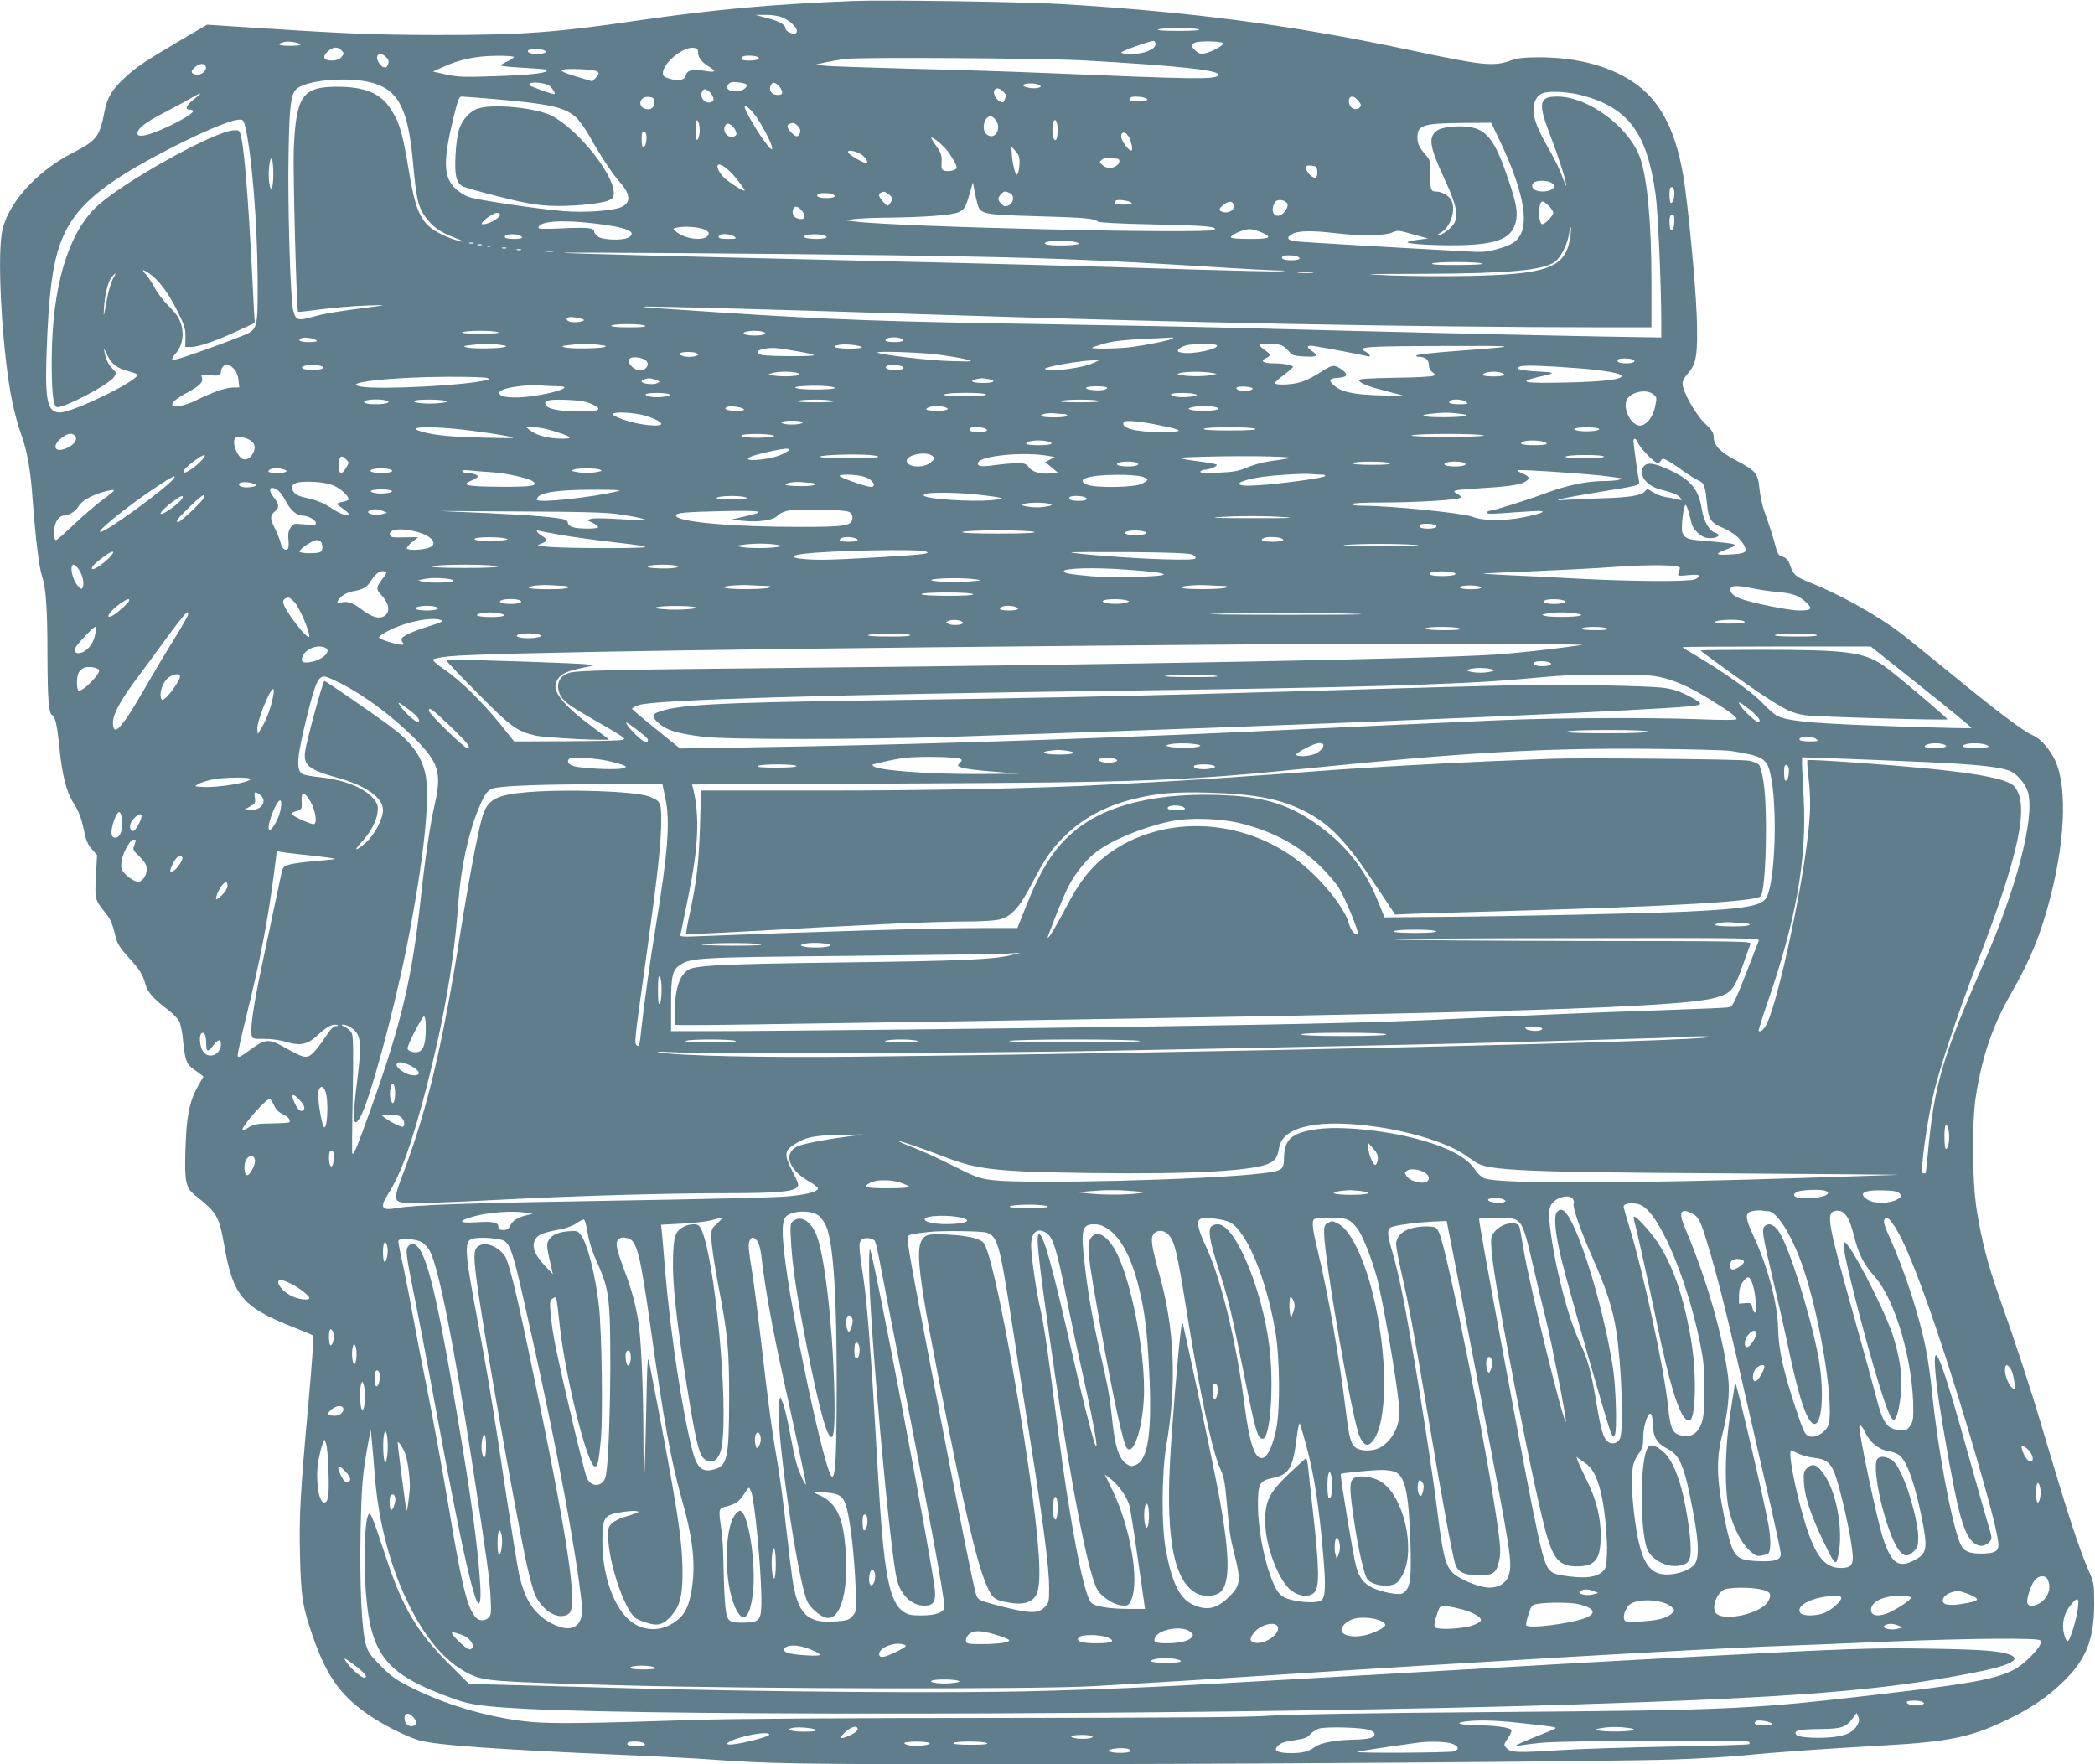 <?xml version="1.0" standalone="no"?>
<!DOCTYPE svg PUBLIC "-//W3C//DTD SVG 20010904//EN"
 "http://www.w3.org/TR/2001/REC-SVG-20010904/DTD/svg10.dtd">
<svg version="1.0" xmlns="http://www.w3.org/2000/svg"
 width="1280pt" height="1078pt" viewBox="0 0 1280 1078"
 preserveAspectRatio="xMidYMid meet">
<g transform="translate(0,1078) scale(0.1,-0.1)"
fill="#607d8b" stroke="none">
<path d="M5210 10774 c-495 -20 -842 -51 -1310 -119 -511 -75 -716 -89 -1230
-89 -397 1 -559 8 -1190 49 l-215 14 -155 -91 c-221 -130 -277 -167 -348 -233
-76 -70 -106 -120 -122 -200 -32 -162 -46 -181 -196 -259 -230 -118 -409 -323
-434 -497 -28 -188 8 -753 65 -1024 12 -60 36 -148 53 -195 39 -106 59 -222
72 -409 15 -212 39 -408 56 -459 25 -71 34 -200 34 -487 1 -265 7 -351 28
-364 21 -12 31 -62 46 -208 16 -158 42 -262 83 -326 36 -57 50 -94 67 -176 11
-54 23 -82 47 -109 l32 -36 -7 -128 c-7 -141 -7 -143 55 -222 37 -46 45 -65
69 -163 7 -29 30 -63 75 -112 69 -76 87 -104 104 -166 12 -46 52 -91 134 -152
31 -23 63 -56 72 -73 8 -16 20 -72 24 -123 11 -109 21 -139 56 -164 14 -10 35
-25 47 -34 l21 -16 -36 -64 c-50 -89 -68 -184 -74 -379 -6 -201 1 -236 58
-282 136 -109 147 -127 179 -307 54 -308 110 -375 415 -497 66 -26 124 -50
128 -54 5 -4 -8 -182 -27 -396 -52 -571 -59 -699 -53 -952 6 -251 16 -312 82
-501 87 -247 179 -369 375 -493 88 -56 216 -117 278 -133 113 -28 461 -53
1192 -85 256 -11 524 -25 595 -31 322 -24 530 -28 1630 -28 1407 -1 3865 16
4240 29 149 5 338 16 420 24 194 20 499 41 850 61 430 24 558 52 805 176 128
64 230 137 322 230 127 130 172 248 173 459 0 116 -2 130 -28 190 -66 152
-124 329 -291 890 -74 251 -164 523 -266 810 -63 177 -105 341 -133 520 -28
177 -30 539 -4 699 40 246 103 428 217 626 115 200 182 364 239 590 95 370
101 706 15 853 -39 67 -84 113 -129 132 -52 22 -223 151 -485 366 -113 92
-247 201 -298 241 -145 114 -383 248 -569 322 -91 36 -106 49 -125 105 -13 38
-24 49 -60 60 -10 3 -21 23 -27 48 -13 53 -42 143 -71 223 -12 33 -25 95 -30
138 -9 96 -21 110 -146 176 -96 50 -134 91 -134 144 0 23 -12 41 -54 81 -58
56 -136 195 -136 242 0 16 13 41 34 64 51 57 60 116 53 345 -7 197 -54 695
-83 863 -45 265 -131 437 -273 547 -150 115 -362 175 -611 175 -88 -1 -128 -5
-170 -20 -107 -38 -171 -31 -640 69 -696 147 -1309 228 -2100 276 -227 14
-1086 27 -1280 19z m-432 -100 c63 -26 110 -82 83 -98 -14 -9 -61 12 -61 27 0
25 -36 47 -111 66 l-74 20 63 0 c35 1 79 -6 100 -15z m2547 -74 c12 -5 -35 -9
-125 -9 -90 0 -137 4 -125 9 11 5 67 9 125 9 58 0 114 -4 125 -9z m-5490 -91
c5 -5 -20 -9 -65 -9 -69 0 -85 10 -35 23 26 7 87 -2 100 -14z m5225 1 c0 -31
-70 -60 -147 -60 -35 0 -63 4 -63 9 0 8 172 70 198 71 6 0 12 -9 12 -20z m414
5 c0 -14 -73 -53 -112 -61 -26 -5 -38 -2 -58 17 -30 28 -30 37 -1 49 29 12
172 8 171 -5z m-5390 -41 c20 -19 20 -23 -1 -46 -10 -11 -30 -18 -55 -18 -51
0 -62 24 -24 57 32 27 58 29 80 7z m2181 -16 c1 -31 24 -60 74 -90 42 -26 30
-32 -39 -20 -67 12 -103 3 -110 -29 -7 -29 -46 -36 -102 -19 -29 8 -38 16 -38
33 0 60 120 160 185 155 25 -3 30 -7 30 -30z m-937 13 c11 -7 10 -10 -3 -15
-37 -14 -111 -3 -99 15 7 11 85 12 102 0z m-968 -41 c15 -15 17 -25 11 -42 -5
-13 -11 -22 -15 -20 -3 1 -10 2 -15 2 -5 0 -16 12 -26 26 -30 47 5 74 45 34z
m780 2 c0 -5 -18 -17 -40 -27 -22 -10 -40 -21 -40 -25 0 -4 62 -10 137 -14 76
-4 140 -9 142 -12 20 -19 -90 -33 -330 -40 -177 -6 -216 -4 -285 11 l-79 18
65 29 c101 46 201 66 323 67 59 1 107 -3 107 -7z m1484 2 c29 -11 5 -24 -45
-24 -46 0 -59 7 -42 23 8 9 66 9 87 1z m1996 -23 c591 -33 853 -62 823 -92
-25 -25 -125 -24 -1058 15 -187 8 -556 20 -820 26 -264 7 -502 15 -530 19
l-50 7 59 13 c32 7 88 17 125 21 89 12 1206 4 1451 -9z m-5363 -37 c9 -25 -30
-58 -61 -50 -32 8 -33 22 -3 47 27 23 56 24 64 3z m2395 -32 c9 -9 7 -17 -11
-36 l-22 -23 -100 30 c-66 20 -95 33 -87 39 19 13 205 5 220 -10z m-1374 -69
c158 -45 217 -162 246 -493 19 -208 30 -259 69 -317 45 -65 93 -101 184 -135
43 -16 64 -27 48 -24 -54 8 -144 47 -188 80 -72 55 -102 131 -137 341 -41 246
-57 302 -112 388 -62 97 -158 137 -328 137 -213 0 -251 -55 -265 -380 -6 -123
17 -986 26 -995 2 -2 65 5 139 15 74 10 198 20 275 23 113 4 126 4 70 -4 -255
-33 -316 -43 -391 -64 -97 -27 -108 -23 -124 45 -16 72 -33 640 -27 950 5 285
13 358 44 392 53 59 324 83 471 41z m1074 -14 c17 -9 43 -47 36 -54 -3 -3 -64
17 -133 44 -23 10 -26 14 -15 22 16 10 84 3 112 -12z m1206 7 c15 -16 -17 -41
-55 -44 -48 -4 -74 18 -52 44 10 12 25 15 57 11 23 -2 46 -8 50 -11z m212 -26
c16 -31 12 -40 -20 -40 -36 0 -56 30 -40 60 9 16 15 18 30 10 11 -6 24 -19 30
-30z m1580 20 c12 -8 12 -10 -2 -15 -25 -10 -91 -1 -96 13 -4 15 75 17 98 2z
m-2000 -60 c14 -26 13 -37 -6 -44 -36 -14 -72 30 -54 65 9 15 15 17 30 9 11
-6 24 -19 30 -30z m1780 20 c12 -12 19 -24 17 -28 -2 -4 -7 -15 -10 -25 -5
-14 -11 -16 -27 -7 -40 21 -51 80 -15 80 8 0 24 -9 35 -20z m3526 -20 c291
-75 406 -228 459 -605 15 -105 34 -537 35 -769 l0 -108 -367 6 c-442 8 -1389
30 -2163 51 -311 8 -878 19 -1260 25 -918 14 -1271 26 -1945 70 -452 30 -486
32 -482 36 4 5 907 -20 1707 -46 1562 -51 2985 -79 4158 -80 l292 0 0 278 c0
360 -25 631 -69 757 -67 189 -317 375 -506 375 -115 0 -121 -38 -36 -257 47
-122 92 -265 90 -288 0 -5 -11 20 -24 56 -12 36 -47 108 -77 160 -74 130 -98
189 -98 246 0 53 19 89 54 103 38 16 150 10 232 -10z m-8470 -25 c-48 -38 -60
-65 -26 -65 11 0 20 -4 20 -9 0 -15 -89 -67 -188 -110 -95 -42 -152 -52 -152
-27 0 31 47 68 158 125 64 33 140 74 167 90 68 41 78 39 21 -4z m1831 0 c336
-29 429 -49 498 -108 23 -20 61 -73 89 -123 62 -112 139 -228 183 -277 67 -75
69 -127 7 -153 -54 -23 -227 -34 -351 -24 -163 14 -521 67 -577 86 -27 9 -65
33 -87 55 -70 70 -72 169 -8 431 26 107 34 128 49 128 11 0 99 -7 197 -15z
m981 -16 c4 -32 -20 -53 -52 -45 -55 14 -38 80 18 74 25 -2 32 -8 34 -29z
m2990 25 c40 -11 23 -24 -33 -24 -51 0 -65 7 -48 23 8 9 50 9 81 1z m1312 -21
c18 -23 19 -29 6 -41 -19 -19 -55 -6 -62 23 -12 49 22 61 56 18z m-3698 -72
c43 -51 120 -196 116 -219 -2 -12 -20 6 -57 58 -46 65 -111 179 -111 195 0 15
22 1 52 -34z m1487 -52 c29 -52 -13 -114 -57 -83 -41 29 -19 121 26 112 9 -2
23 -15 31 -29z m-4590 -36 c40 -169 73 -587 75 -923 1 -318 3 -313 -101 -355
-112 -45 -356 -132 -391 -139 -38 -9 -40 -3 -7 36 47 56 54 140 17 213 -8 17
-38 53 -66 80 -28 28 -64 75 -80 105 -16 30 -40 67 -54 83 -31 33 -22 35 23 4
54 -37 113 -115 168 -226 46 -92 51 -110 50 -162 l-1 -59 35 0 c46 0 156 38
284 98 l106 49 -4 54 c-2 30 -10 187 -18 349 -18 342 -41 629 -58 715 -12 60
-12 60 -47 59 -120 -3 -705 -331 -850 -476 -169 -170 -261 -488 -264 -918 -1
-196 8 -288 30 -297 34 -13 320 137 350 183 16 24 16 26 -9 52 -27 28 -40 55
-50 107 -5 20 2 12 17 -22 28 -59 63 -85 138 -103 26 -7 48 -16 48 -20 0 -38
-395 -230 -474 -230 -75 0 -91 68 -82 345 12 378 38 575 94 712 78 193 230
326 587 517 235 125 439 214 497 215 23 1 27 -4 37 -46z m2776 -18 c0 -24 -6
-50 -12 -56 -10 -10 -13 1 -13 56 0 55 3 67 13 57 6 -7 12 -33 12 -57z m2187
2 c0 -53 -10 -76 -23 -56 -10 16 -12 80 -3 104 11 28 26 0 26 -48z m-1972 3
c14 -26 13 -37 -6 -44 -36 -14 -72 30 -54 65 9 15 15 17 30 9 11 -6 24 -19 30
-30z m382 23 c21 -19 23 -44 6 -61 -9 -9 -18 -6 -40 15 -30 29 -35 48 -15 56
21 9 30 7 49 -10z m4297 -105 c126 -265 170 -466 123 -557 -24 -48 -55 -68
-142 -92 -65 -19 -91 -21 -190 -15 -570 31 -1012 57 -1047 62 -47 7 -55 22
-22 42 36 23 121 25 271 7 159 -18 295 -16 345 5 28 12 40 12 80 1 27 -8 68
-19 93 -26 l45 -12 -62 -8 c-35 -4 -63 -11 -63 -15 0 -13 223 -23 360 -17 198
9 275 44 300 137 15 57 7 110 -40 250 -77 233 -127 308 -221 330 -64 16 -181
7 -215 -15 -59 -39 -52 -96 36 -286 91 -196 99 -258 42 -311 -29 -28 -71 -52
-78 -45 -2 2 6 9 19 16 57 30 92 131 67 192 -14 32 -59 59 -99 59 -29 0 -33
14 -32 105 1 79 0 86 -27 117 -40 46 -52 71 -52 110 0 74 36 85 288 87 l163 1
58 -122z m-5219 32 c0 -34 -9 -60 -21 -60 -10 0 -12 83 -3 93 12 12 24 -4 24
-33z m2944 8 c19 -30 30 -88 18 -88 -18 0 -62 61 -62 86 0 31 25 32 44 2z
m-1103 -93 c20 -27 42 -63 48 -78 10 -25 8 -29 -15 -37 -14 -6 -36 -7 -49 -4
-22 5 -24 11 -22 54 2 40 -3 56 -30 94 -18 26 -33 49 -33 52 0 16 68 -38 101
-81z m438 -68 c0 -23 -4 -51 -9 -62 -7 -18 -9 -18 -20 10 -6 17 -14 57 -17 90
l-4 60 25 -28 c20 -21 26 -38 25 -70z m-984 59 c31 -13 63 -51 51 -63 -7 -7
-109 50 -114 65 -5 16 21 15 63 -2z m-3575 -126 c0 -92 -15 -125 -25 -57 -9
59 3 166 16 146 5 -8 9 -48 9 -89z m5156 90 c17 0 18 -24 1 -38 -27 -23 -63
-24 -88 -3 -24 21 -24 21 -4 37 13 10 30 13 49 10 16 -3 35 -6 42 -6z m-2326
-122 c27 -35 50 -67 50 -71 0 -9 -56 22 -108 62 -36 26 -66 76 -57 91 11 18
64 -19 115 -82z m3548 48 c5 -43 -13 -54 -43 -26 -14 13 -25 32 -25 42 0 16 6
19 33 16 27 -3 33 -7 35 -32z m1440 -80 c22 -22 -11 -46 -62 -46 -46 0 -72 19
-63 44 11 28 98 29 125 2z m-3517 -118 c17 -67 34 -70 364 -79 291 -8 348 -13
374 -33 8 -6 130 -13 330 -17 331 -7 401 -13 381 -33 -27 -27 -1943 17 -2200
51 l-55 7 50 7 c28 4 111 8 185 9 246 2 422 16 458 34 36 18 43 31 69 121 l17
60 9 -45 c4 -25 13 -62 18 -82z m4259 62 c0 -34 -9 -60 -21 -60 -10 0 -12 83
-3 93 12 12 24 -4 24 -33z m-4802 -6 c25 -17 28 -33 9 -58 -13 -18 -15 -17
-40 10 -29 31 -34 50 -14 57 19 8 21 8 45 -9z m743 6 c37 -20 15 -80 -30 -80
-14 0 -41 29 -41 45 0 16 27 45 41 45 6 0 19 -5 30 -10z m-1087 -6 c32 -12 15
-24 -33 -24 -47 0 -68 9 -54 24 8 8 66 8 87 0z m1829 -53 c8 -8 -5 -11 -46
-11 -54 0 -67 7 -49 24 10 10 82 0 95 -13z m951 -3 c13 -22 -21 -71 -52 -76
-38 -6 -49 46 -19 86 14 17 57 11 71 -10z m-326 -15 c4 -27 -30 -47 -64 -39
-31 8 -30 20 3 46 32 25 57 23 61 -7z m1924 0 c15 -15 28 -34 28 -43 0 -18
-50 -70 -67 -70 -15 0 -25 63 -17 105 8 42 19 44 56 8z m-4559 -36 c25 -32 12
-53 -26 -43 -28 7 -40 30 -31 58 8 25 32 19 57 -15z m-1850 -14 c16 -15 -60
-63 -100 -63 -13 0 -13 2 -2 17 17 20 70 53 85 53 6 0 14 -3 17 -7z m7177 -37
c0 -42 -9 -68 -21 -60 -10 6 -12 77 -2 87 15 15 23 5 23 -27z m-6600 -21 c200
-23 270 -53 208 -87 -35 -18 -150 -15 -182 5 -14 10 -26 24 -26 32 0 23 -37
27 -191 20 -102 -5 -149 -4 -149 3 0 40 137 51 340 27z m673 -37 c15 -6 27
-16 27 -22 0 -53 -140 -45 -203 12 -19 16 -18 17 19 23 47 8 119 2 157 -13z
m5288 -64 c-32 -172 -144 -211 -626 -220 -143 -3 -352 -1 -465 3 -198 9 -192
9 190 10 525 2 737 21 810 73 36 26 78 109 87 174 4 28 9 43 11 34 2 -9 -2
-43 -7 -74z m-1883 46 c69 -31 53 -40 -73 -40 -74 0 -115 4 -115 10 0 16 80
50 115 50 17 0 49 -9 73 -20z m-4540 -16 c12 -4 22 -10 22 -15 0 -12 -97 -12
-104 0 -11 17 39 26 82 15z m1318 -9 c17 -13 14 -14 -38 -15 -54 0 -68 7 -51
23 12 12 69 7 89 -8z m542 9 c43 -12 21 -24 -42 -24 -91 0 -100 26 -11 29 17
0 40 -2 53 -5z m1526 -40 c31 -5 43 -10 34 -15 -16 -10 -169 -12 -195 -2 -43
17 73 29 161 17z m-3661 -11 c-7 -2 -19 -2 -25 0 -7 3 -2 5 12 5 14 0 19 -2
13 -5z m50 -10 c-7 -2 -19 -2 -25 0 -7 3 -2 5 12 5 14 0 19 -2 13 -5z m54 -9
c-3 -3 -12 -4 -19 -1 -8 3 -5 6 6 6 11 1 17 -2 13 -5z m96 -11 c-7 -2 -19 -2
-25 0 -7 3 -2 5 12 5 14 0 19 -2 13 -5z m90 -10 c-7 -2 -19 -2 -25 0 -7 3 -2
5 12 5 14 0 19 -2 13 -5z m200 -10 c-13 -2 -35 -2 -50 0 -16 2 -5 4 22 4 28 0
40 -2 28 -4z m2087 -23 c902 -13 1183 -24 2005 -75 132 -8 276 -16 320 -17 67
-1 71 -2 25 -6 -30 -2 -280 4 -555 12 -656 21 -1083 32 -2105 56 -1042 24
-1714 42 -1718 45 -5 5 1315 -5 2028 -15z m2454 -6 c32 -12 15 -24 -33 -24
-47 0 -68 9 -54 24 8 8 66 8 87 0z m1131 -44 c12 -5 -46 -9 -150 -9 -113 -1
-165 3 -155 9 18 12 277 12 305 0z m-1037 -57 c-21 -2 -57 -2 -80 0 -24 2 -7
4 37 4 44 0 63 -2 43 -4z m-7327 -35 c-11 -18 -26 -69 -35 -113 -8 -44 -17
-91 -20 -105 -3 -14 -3 2 -1 35 6 88 24 161 46 190 28 35 32 31 10 -7z m2876
-252 c8 -8 -41 -18 -73 -14 -32 4 -44 24 -17 30 19 4 81 -7 90 -16z m373 -36
c10 -7 -21 -10 -98 -10 -73 0 -111 4 -107 10 8 13 185 13 205 0z m-895 -40
c13 -5 -29 -9 -110 -9 -81 0 -123 4 -110 9 11 5 61 9 110 9 50 0 99 -4 110 -9z
m1612 4 c40 -11 14 -24 -47 -24 -86 0 -90 26 -5 29 17 0 40 -2 52 -5z m-2723
-54 c7 -7 -8 -10 -47 -10 -53 0 -74 11 -44 24 17 8 78 -1 91 -14z m3564 14
c40 -11 23 -24 -33 -24 -30 0 -55 4 -55 9 0 18 46 26 88 15z m1667 -2 c-11
-10 -145 -38 -250 -52 -77 -11 -252 -13 -242 -4 3 3 39 15 79 26 50 14 123 22
233 27 88 4 167 8 175 9 8 1 10 -1 5 -6z m-4109 -39 c42 -6 45 -8 24 -14 -34
-9 -199 -11 -230 -1 -22 6 -19 8 20 13 68 9 132 10 186 2z m604 0 c45 -5 50
-8 30 -14 -34 -9 -209 -11 -240 -1 -22 6 -19 8 20 13 67 9 128 10 190 2z
m1605 -14 c5 -5 -24 -9 -78 -9 -83 0 -118 14 -59 23 37 7 125 -2 137 -14z
m2170 11 c14 -22 -149 -57 -212 -45 -29 5 -32 9 -22 21 6 8 26 18 43 23 43 13
183 13 191 1z m398 -1 c12 -6 32 -23 43 -37 19 -23 31 -27 93 -30 77 -5 90 5
46 34 -38 25 -31 37 18 29 65 -10 300 -55 320 -61 26 -8 20 11 -8 26 -58 31
-11 35 468 36 488 2 493 0 77 -31 -124 -9 -229 -21 -235 -26 -5 -5 0 -9 14 -9
38 0 61 -18 61 -50 0 -18 8 -34 21 -43 16 -12 18 -17 7 -23 -7 -5 -113 -11
-236 -12 -163 -3 -222 -7 -219 -15 6 -19 52 -37 171 -68 l111 -29 -150 4
c-167 5 -242 21 -288 64 -33 31 -26 40 33 44 55 4 59 23 11 55 -41 27 -52 25
-134 -28 -33 -22 -83 -46 -111 -54 -56 -17 -156 -20 -156 -5 0 5 25 28 55 50
30 22 55 44 55 49 0 10 -59 21 -120 21 -62 0 -83 15 -47 31 35 16 34 23 -8 52
-19 13 -32 27 -28 30 11 11 113 8 136 -4z m-2958 -36 c50 -8 94 -19 98 -23 5
-4 -66 -7 -157 -6 -116 1 -169 5 -177 13 -17 17 -7 25 38 33 44 8 73 5 198
-17z m-617 -12 c11 -7 10 -10 -3 -15 -37 -14 -111 -3 -99 15 7 11 85 12 102 0z
m1462 -6 c69 -9 150 -22 180 -30 54 -14 52 -15 -95 -11 -127 3 -431 39 -444
52 -11 10 247 2 359 -11z m-1772 -39 c17 -17 11 -41 -16 -55 -41 -22 -118 45
-80 71 18 12 78 2 96 -16z m6026 8 c28 -11 6 -24 -39 -24 -42 0 -62 10 -48 24
8 8 66 8 87 0z m-3302 -25 c-50 -24 -233 -50 -271 -39 -25 7 -24 8 17 19 58
16 208 39 257 39 l40 0 -43 -19z m-5238 -38 c10 -11 21 -40 23 -64 l5 -44 -43
-1 c-43 -1 -127 -31 -221 -78 -58 -29 -130 -46 -142 -34 -15 15 16 43 95 85
74 41 93 62 82 91 -6 15 -1 17 43 12 59 -7 74 -2 74 22 0 10 7 26 16 34 17 18
37 11 68 -23z m534 20 c19 -11 -8 -21 -58 -21 -21 0 -46 3 -55 6 -27 11 3 24
55 24 25 0 51 -4 58 -9z m3536 3 c32 -12 15 -24 -33 -24 -47 0 -68 9 -54 24 8
8 66 8 87 0z m4153 -15 c151 -13 245 -29 250 -45 7 -22 -106 -36 -335 -41
-257 -6 -305 2 -180 32 118 27 118 29 8 35 -112 6 -154 18 -110 32 28 8 166 3
367 -13z m-4797 -25 c22 -5 28 -9 18 -15 -16 -10 -123 -11 -158 -2 l-25 7 25
7 c33 9 100 11 140 3z m2535 -1 l40 -7 -30 -7 c-41 -9 -132 -10 -180 -2 -36 6
-38 7 -15 14 33 9 135 10 185 2z m1773 1 c43 -12 21 -24 -43 -24 -36 0 -65 4
-65 9 0 17 66 26 108 15z m-6193 -33 c18 -7 17 -8 -5 -14 -136 -33 -652 -59
-765 -39 -130 24 188 59 540 60 116 0 219 -3 230 -7z m1032 -12 c28 -11 28
-11 6 -21 -24 -11 -93 -2 -93 12 0 8 20 16 47 19 6 0 24 -4 40 -10z m2032 5
c53 -11 34 -24 -34 -24 -82 0 -88 19 -9 29 6 0 26 -2 43 -5z m-2628 -44 c93 0
-1 -37 -148 -59 -121 -18 -213 -10 -213 18 0 29 147 54 264 45 32 -2 76 -4 97
-4z m1689 -11 c0 -5 -54 -9 -120 -9 -125 0 -169 17 -57 22 88 4 177 -2 177
-13z m1664 2 c3 -5 -9 -11 -27 -14 -42 -6 -108 3 -101 14 7 12 121 12 128 0z
m889 -6 c-3 -13 -48 -18 -80 -10 -13 3 -21 10 -18 16 9 13 101 7 98 -6z m2448
-34 c23 -18 23 -21 11 -77 -13 -64 -54 -114 -93 -114 -53 0 -105 102 -80 156
22 49 119 70 162 35z m-6012 0 c9 -6 -2 -11 -33 -15 -51 -8 -119 2 -110 15 7
11 125 11 143 0z m1936 -1 c4 -6 -42 -10 -132 -10 -93 0 -133 3 -123 10 20 13
247 13 255 0z m1280 1 c15 -6 6 -10 -33 -15 -58 -7 -125 1 -116 15 6 11 121
11 149 0z m-4947 -38 c18 -4 20 -8 10 -14 -15 -10 -109 -12 -133 -3 -45 18 66
33 123 17z m362 -2 c20 -6 12 -9 -36 -14 -72 -8 -172 2 -152 14 16 10 153 10
188 0z m894 -19 c75 -34 50 -47 -82 -46 -116 1 -190 16 -199 41 -10 27 20 34
127 30 80 -3 117 -9 154 -25z m1476 18 c15 -5 -25 -8 -105 -8 -81 0 -122 3
-110 8 25 11 181 11 215 0z m1625 0 c12 -5 -33 -8 -120 -8 -85 0 -130 3 -115
8 34 11 210 11 235 0z m2241 -5 c17 -13 14 -14 -38 -15 -31 0 -59 4 -62 9 -14
23 71 28 100 6z m-4413 -44 c8 -8 -5 -11 -45 -11 -54 0 -82 12 -56 24 19 8 89
-1 101 -13z m1225 13 c43 -12 21 -24 -43 -24 -36 0 -65 4 -65 9 0 17 66 26
108 15z m1652 0 c50 -10 15 -24 -62 -24 -36 0 -75 3 -85 7 -16 6 -15 8 7 14
33 9 100 11 140 3z m-3515 -45 c63 -12 135 -43 135 -59 0 -13 -62 -13 -135 1
-76 14 -167 48 -160 60 8 12 88 11 160 -2z m2598 1 c9 0 17 -4 17 -10 0 -6
-33 -10 -80 -10 -44 0 -80 4 -80 9 0 12 46 20 90 15 19 -2 43 -4 53 -4z m2408
3 c92 -9 48 -21 -83 -22 -121 -1 -174 10 -93 20 77 9 107 10 176 2z m-4007
-52 c7 -11 -51 -18 -99 -13 -55 7 -30 22 35 22 32 0 61 -4 64 -9z m2194 -22
c139 -28 138 -39 -4 -39 -156 0 -250 25 -228 61 8 14 98 6 232 -22z m-4221
-30 c87 -11 187 -26 223 -34 61 -13 54 -14 -140 -9 -203 5 -295 13 -377 35
-127 34 58 39 294 8z m510 -4 c113 -36 121 -45 42 -45 -74 0 -152 20 -189 50
l-25 20 47 0 c26 0 82 -11 125 -25z m2627 19 c32 -12 15 -24 -33 -24 -47 0
-68 9 -54 24 8 8 66 8 87 0z m1656 -4 c10 -6 -41 -10 -153 -10 -110 0 -166 3
-162 10 8 13 295 13 315 0z m2098 1 c19 -11 -62 -21 -116 -14 -29 4 -39 9 -30
14 17 11 129 11 146 0z m-9309 -45 c16 -20 -4 -51 -45 -71 -85 -40 -105 15
-24 69 30 20 54 21 69 2z m4261 5 c19 -6 12 -9 -35 -13 -75 -7 -172 1 -153 13
16 10 152 10 188 0z m4345 -1 c12 -5 -77 -9 -220 -9 -143 0 -232 4 -220 9 11
5 110 9 220 9 110 0 209 -4 220 -9z m-7545 -25 c37 -19 45 -46 26 -84 -18 -35
-50 -48 -72 -30 -34 28 -56 103 -37 122 11 12 53 8 83 -8z m8490 -25 c13 -30
101 -120 119 -120 6 0 14 7 19 16 8 15 12 15 42 -1 17 -9 60 -37 93 -62 34
-24 75 -50 93 -58 36 -15 42 -31 54 -148 9 -91 21 -109 100 -144 61 -27 104
-63 127 -107 21 -40 8 -49 -89 -54 -91 -5 -95 4 -15 33 80 30 70 33 -148 51
-92 7 -112 15 -126 51 -10 28 8 176 21 168 4 -3 13 -26 20 -52 7 -27 14 -56
17 -66 9 -33 54 -76 88 -83 56 -10 103 16 55 31 -37 12 -70 69 -82 142 -19
122 -65 179 -192 239 -92 43 -137 51 -159 29 -45 -44 7 -122 95 -145 81 -21
106 -31 123 -50 16 -18 15 -18 -22 -10 -21 5 -54 12 -74 15 -20 3 -52 16 -70
28 -33 22 -35 22 -49 5 -22 -26 -95 -38 -280 -43 -91 -3 -185 -7 -208 -9 -105
-9 -8 13 215 49 230 37 242 40 238 60 -7 31 -35 231 -35 249 0 26 17 18 30
-14z m-3611 14 c17 -4 28 -10 25 -15 -7 -12 -154 -12 -154 0 0 18 72 26 129
15z m3020 0 c17 -4 31 -10 31 -15 0 -12 -147 -12 -155 0 -10 17 66 26 124 15z
m-4599 -53 c0 -5 -24 -19 -52 -31 -57 -25 -198 -41 -198 -23 0 11 45 25 150
48 79 16 100 18 100 6z m545 -42 c-7 -11 -325 -12 -352 -1 -24 9 133 18 260
14 57 -2 95 -7 92 -13z m331 6 c19 -15 18 -16 -9 -40 -43 -38 -147 -31 -147
10 0 37 117 60 156 30z m718 -2 l30 -5 -29 -16 -29 -15 38 -32 39 -32 -39 -5
c-62 -7 -115 7 -137 36 -16 22 -26 26 -70 26 -29 0 -89 -5 -134 -11 -88 -13
-116 -9 -107 15 17 43 290 68 438 39z m-5185 -29 c-39 -40 -97 -79 -106 -70
-9 8 16 35 67 72 60 45 83 44 39 -2z m6641 15 c-30 -5 -86 -14 -123 -19 -38
-6 -96 -22 -130 -37 -52 -22 -81 -27 -176 -31 -82 -3 -112 -1 -107 7 4 6 15
11 25 11 30 0 83 22 74 31 -4 4 -46 12 -93 18 -172 23 -169 26 30 31 273 7
574 0 500 -11z m1930 11 c0 -6 -47 -10 -121 -10 -77 0 -118 4 -114 10 4 6 55
10 121 10 69 0 114 -4 114 -10z m-7686 -16 c20 -19 20 -20 -1 -55 -26 -43 -43
-37 -43 14 0 59 14 72 44 41z m4834 -23 c19 -11 -8 -21 -58 -21 -21 0 -46 3
-55 6 -27 11 3 24 55 24 25 0 51 -4 58 -9z m1542 -1 c10 -7 -25 -10 -108 -10
-80 0 -121 4 -117 10 8 13 205 13 225 0z m458 1 c19 -11 -8 -21 -58 -21 -21 0
-46 3 -55 6 -27 11 3 24 55 24 25 0 51 -4 58 -9z m-7220 -37 c40 -11 23 -24
-33 -24 -30 0 -55 4 -55 9 0 18 46 26 88 15z m649 0 c40 -11 14 -24 -47 -24
-86 0 -90 26 -5 29 17 0 40 -2 52 -5z m1288 -3 c16 -7 14 -9 -14 -14 -19 -4
-48 -7 -66 -7 -18 0 -47 3 -66 7 -28 5 -30 7 -14 14 26 10 134 10 160 0z
m-662 -16 c93 -6 230 -37 254 -57 32 -26 -7 -33 -196 -32 -207 1 -250 10 -182
37 23 9 41 21 41 26 0 10 -34 21 -67 21 -12 0 -25 5 -28 10 -5 7 9 9 42 6 26
-3 88 -8 136 -11z m6612 -6 c77 -6 169 -14 205 -19 36 -5 72 -10 80 -11 10 0
9 -3 -5 -9 -11 -5 -54 -9 -96 -9 -107 -1 -221 -25 -352 -73 -124 -46 -322
-108 -343 -108 -7 0 -16 -5 -20 -11 -5 -8 19 -10 87 -5 52 4 132 9 179 12 114
8 96 -8 -40 -36 -120 -24 -250 -23 -315 3 -61 23 -497 67 -674 67 -34 0 -61 4
-61 10 0 6 69 10 188 10 210 0 462 16 475 29 6 6 -3 15 -19 24 -40 21 -28 24
171 36 160 10 223 21 253 44 20 16 14 27 -23 43 -19 8 -35 17 -35 20 0 5 114
0 345 -17z m-1537 -9 c17 0 22 -4 17 -9 -12 -12 -268 -47 -411 -56 -148 -11
-151 19 -6 46 73 14 277 28 331 23 24 -2 55 -4 69 -4z m-2789 -16 c55 -22 70
-68 18 -57 -51 11 -177 57 -177 65 0 14 118 9 159 -8z m1684 5 c20 -5 37 -14
37 -20 0 -6 -17 -17 -37 -26 -50 -22 -282 -25 -331 -4 -75 31 7 59 178 60 63
1 132 -4 153 -10z m-5914 -16 c-55 -65 -410 -323 -445 -323 -29 0 153 148 328
266 109 73 144 90 117 57z m501 -33 c10 -6 4 -10 -22 -15 -38 -7 -78 0 -78 15
0 19 63 19 100 0z m481 -8 c42 -18 89 -62 89 -83 0 -4 -16 -11 -35 -15 -19 -3
-35 -9 -35 -13 0 -3 16 -16 35 -29 19 -12 35 -27 35 -33 0 -19 -51 0 -113 41
-39 26 -81 43 -132 55 -58 12 -79 22 -91 40 -31 47 9 67 121 61 50 -2 97 -11
126 -24z m2915 18 c13 0 24 -4 24 -10 0 -6 -37 -10 -90 -10 -49 0 -90 4 -90 9
0 11 62 20 104 15 16 -2 39 -4 52 -4z m-3258 -46 c12 -8 33 -37 47 -64 28 -55
67 -90 102 -90 33 0 83 -27 83 -46 0 -13 -11 -14 -69 -8 -67 6 -70 6 -86 -20
-13 -19 -16 -39 -13 -70 3 -24 2 -50 -2 -57 -13 -20 -38 -2 -45 33 -4 18 -21
59 -36 91 -31 60 -30 77 5 107 23 18 20 44 -9 78 -42 51 -27 81 23 46z m-1069
-56 c-46 -34 -127 -104 -180 -155 -53 -51 -101 -93 -107 -93 -8 0 -12 19 -12
49 0 55 28 101 62 101 29 0 74 29 89 58 17 31 80 67 149 86 88 23 88 19 -1
-46z m1765 53 c8 -12 -56 -21 -99 -14 -53 9 -31 23 35 23 32 0 61 -4 64 -9z
m1381 -2 c-166 -40 -495 -74 -495 -52 0 42 112 61 345 61 141 0 180 -2 150 -9z
m2180 -19 c54 -6 115 -13 135 -17 l35 -7 -30 -7 c-76 -17 -365 -6 -439 17 -15
5 -16 8 -5 15 18 12 179 11 304 -1z m-4714 -28 c-12 -23 -140 -142 -152 -142
-19 0 -6 19 54 78 89 88 123 110 98 64z m-127 4 c-9 -23 -107 -96 -129 -96
-15 0 16 34 64 70 56 42 74 49 65 26z m3446 4 c10 -7 -19 -10 -90 -10 -71 0
-100 3 -90 10 8 5 49 10 90 10 41 0 82 -5 90 -10z m2064 4 c32 -12 15 -24 -33
-24 -47 0 -68 9 -54 24 8 8 66 8 87 0z m-209 -43 c16 -7 14 -9 -14 -14 -19 -4
-48 -7 -66 -7 -18 0 -47 3 -66 7 -28 5 -30 7 -14 14 11 4 47 8 80 8 33 0 69
-4 80 -8z m-4078 -42 l28 -12 -30 -8 c-49 -14 -114 8 -72 24 21 9 45 7 74 -4z
m2851 -7 c17 -10 22 -21 20 -40 -5 -45 -44 -51 -318 -51 -409 -1 -760 30 -760
69 0 17 54 22 279 27 253 6 283 -2 138 -33 l-82 -19 74 -7 c94 -10 190 4 211
31 8 11 35 24 60 30 64 14 349 9 378 -7z m-1393 -16 c55 -8 114 -20 130 -25
28 -9 28 -9 5 -10 -14 0 -85 4 -158 8 -73 5 -145 6 -160 1 l-27 -7 37 -18 c20
-10 35 -22 32 -27 -7 -11 -127 -10 -158 2 -14 5 -26 16 -26 24 0 7 -7 16 -15
20 -37 14 -209 29 -477 41 l-293 13 505 -3 c401 -2 526 -6 605 -19z m4060 -16
c68 -4 3 -7 -205 -6 -172 0 -266 2 -215 6 126 9 302 9 420 0z m909 -46 c28
-11 6 -24 -39 -24 -42 0 -62 10 -48 24 8 8 66 8 87 0z m-6215 -44 c98 -27 132
-80 64 -99 -47 -13 -120 -14 -127 -2 -3 5 11 23 32 39 l37 30 -85 -1 c-73 -2
-85 0 -88 16 -7 35 70 44 167 17z m881 -19 c69 -12 217 -32 330 -45 126 -14
195 -25 180 -29 -32 -9 -490 -7 -590 2 -74 7 -74 7 -42 20 40 16 40 25 2 48
-29 17 -42 40 -17 30 7 -2 69 -14 137 -26z m2890 19 c10 -6 -65 -10 -220 -10
-155 0 -230 4 -220 10 8 5 105 10 220 10 115 0 212 -5 220 -10z m668 3 c18 -4
20 -8 10 -14 -15 -10 -89 -12 -113 -3 -43 17 49 32 103 17z m-3903 -42 c26 -6
22 -8 -32 -15 -72 -9 -181 2 -148 15 24 9 139 9 180 0z m2133 3 c40 -11 23
-24 -33 -24 -30 0 -55 4 -55 9 0 18 46 26 88 15z m2600 0 c43 -12 21 -24 -43
-24 -59 0 -84 11 -52 23 17 8 68 8 95 1z m-5854 -30 c11 -28 6 -52 -10 -58
-26 -10 -124 -7 -124 4 0 16 81 70 105 70 13 0 26 -7 29 -16z m2772 -11 c46
-7 47 -8 19 -14 -42 -9 -172 -10 -220 -2 l-40 8 40 6 c59 9 145 10 201 2z
m3919 -3 c43 -4 -42 -7 -215 -7 -157 0 -258 3 -225 7 81 9 354 9 440 0z
m-3000 -39 c18 -7 17 -9 -10 -15 -44 -9 -504 -36 -620 -36 -166 0 -234 21
-117 36 166 21 705 31 747 15z m-4986 -37 c-39 -40 -97 -79 -106 -70 -9 8 16
35 67 72 60 45 83 44 39 -2z m6614 18 c17 -7 25 -16 21 -23 -5 -9 -61 -10
-203 -6 -180 5 -532 32 -556 42 -5 2 152 3 350 2 249 -2 369 -7 388 -15z
m-6804 -88 c23 -29 37 -85 27 -111 -6 -15 -9 -15 -27 4 -37 36 -57 133 -29
133 5 0 18 -12 29 -26z m2561 16 c10 -6 -58 -10 -200 -10 -142 0 -210 4 -200
10 8 5 98 10 200 10 102 0 192 -5 200 -10z m1099 1 c17 -11 -64 -18 -140 -12
-77 5 -39 21 51 21 41 0 81 -4 89 -9z m6125 -11 c-1 -8 -5 -23 -9 -33 -7 -16
-2 -17 59 -11 47 5 66 3 66 -5 0 -6 -12 -16 -26 -21 -37 -15 -409 -12 -719 5
-148 8 -339 18 -423 21 -84 4 -151 8 -150 10 2 1 140 7 308 14 168 7 382 18
475 25 235 17 420 15 419 -5z m-3389 -10 c170 -12 235 -21 235 -30 0 -14 -312
-21 -438 -11 -134 12 -172 19 -172 31 0 19 187 24 375 10z m-4515 -19 c0 -4
-8 -19 -19 -32 -44 -57 -45 -69 -13 -103 55 -56 59 -116 10 -135 -33 -12 -73
3 -133 49 -52 40 -92 51 -127 36 -27 -12 -22 11 8 39 15 14 43 27 63 31 59 9
92 25 109 53 29 47 55 71 79 71 13 0 23 -4 23 -9z m6510 3 c22 -5 28 -9 18
-15 -16 -10 -119 -12 -144 -2 -43 16 60 30 126 17z m-6136 -40 c31 -5 43 -10
34 -15 -16 -10 -153 -12 -188 -2 l-25 7 30 7 c42 9 94 10 149 3z m3221 -3 c49
-6 48 -7 -39 -14 -103 -8 -279 3 -211 14 55 8 189 9 250 0z m-2507 -41 c12 0
22 -4 22 -10 0 -6 -47 -10 -120 -10 -69 0 -120 4 -120 9 0 12 77 20 145 15 28
-2 60 -4 73 -4z m1237 0 c23 0 27 -3 15 -10 -17 -11 -233 -13 -270 -2 -35 10
74 21 160 16 36 -2 79 -4 95 -4z m2790 0 c23 0 27 -3 15 -10 -18 -11 -240 -13
-267 -2 -26 10 76 21 157 16 36 -2 79 -4 95 -4z m1575 -11 c0 -5 -29 -9 -65
-9 -67 0 -91 16 -32 22 45 4 97 -3 97 -13z m1660 -4 c39 -8 104 -18 143 -21
94 -8 131 -20 173 -56 52 -46 46 -58 -32 -58 -66 0 -304 49 -368 75 -40 17
-60 40 -52 60 7 19 45 19 136 0z m-4765 -35 c4 -7 -50 -10 -154 -10 -101 0
-161 4 -161 10 0 6 58 10 154 10 93 0 157 -4 161 -10z m-4145 -50 c29 -31 90
-173 90 -207 -1 -39 -160 167 -160 208 0 16 12 26 33 28 5 1 22 -13 37 -29z
m-1010 11 c0 -11 -71 -75 -100 -91 -58 -31 -17 31 50 76 38 25 50 29 50 15z
m2388 0 c19 -11 -8 -21 -58 -21 -21 0 -46 3 -55 6 -27 11 3 24 55 24 25 0 51
-4 58 -9z m3701 2 c23 -6 23 -7 5 -14 -43 -17 -171 -6 -142 12 15 10 103 11
137 2z m2669 0 c37 -9 6 -23 -55 -23 -50 0 -77 13 -51 23 19 8 79 8 106 0z
m-6891 -39 c41 -11 13 -24 -53 -24 -86 0 -86 26 1 29 17 0 40 -2 52 -5z m1588
-3 c45 -10 -103 -21 -190 -13 -56 5 -64 7 -40 13 39 9 191 9 230 0z m1953 3
c40 -11 23 -24 -33 -24 -30 0 -55 4 -55 9 0 18 46 26 88 15z m-5048 -47 c0 -8
-42 -81 -93 -163 -51 -82 -134 -222 -185 -311 -131 -227 -182 -280 -182 -187
0 48 45 132 132 250 41 54 116 157 168 228 88 122 147 196 156 196 2 0 4 -6 4
-13z m1893 7 c64 -11 41 -24 -42 -24 -107 0 -119 21 -16 28 11 1 37 -1 58 -4z
m5227 -4 c133 -4 -13 -6 -420 -6 -344 0 -535 3 -425 6 287 8 609 8 845 0z
m1350 3 c40 -5 49 -8 35 -14 -25 -10 -182 -11 -215 -2 -24 7 -23 8 10 14 50 9
106 10 170 2z m-6925 -42 c16 -7 0 -14 -70 -36 -94 -29 -159 -57 -170 -75 -4
-6 -1 -17 5 -25 10 -12 9 -15 -6 -14 -36 1 -139 34 -139 44 0 6 23 22 50 37
105 57 273 92 330 69z m3188 -16 c3 -14 -68 -19 -90 -6 -16 9 -16 11 6 19 28
10 81 2 84 -13z m4777 4 c0 -5 -44 -9 -97 -9 -60 0 -93 4 -87 9 18 19 184 19
184 0z m-10075 -61 c-12 -55 -24 -78 -51 -103 -42 -39 -94 -32 -72 9 15 28
109 126 120 126 6 0 7 -14 3 -32z m8335 22 c10 -7 -21 -10 -97 -10 -69 0 -113
4 -113 10 0 13 190 13 210 0z m900 0 c10 -7 -13 -10 -73 -10 -56 0 -86 4 -82
10 8 13 135 13 155 0z m-6522 -39 c10 -6 8 -10 -10 -14 -52 -14 -153 -3 -126
14 7 5 38 9 68 9 30 0 61 -4 68 -9z m2262 -1 c10 -6 -33 -10 -130 -9 -90 0
-137 4 -125 9 28 12 237 12 255 0z m5540 0 c10 -6 -33 -10 -130 -9 -90 0 -137
4 -125 9 28 12 237 12 255 0z m-1435 -61 c-208 -29 -401 -50 -540 -59 -417
-26 -2205 -60 -4230 -80 -1123 -11 -1351 -16 -1410 -29 -69 -17 -94 -75 -61
-140 19 -36 57 -64 191 -141 61 -34 132 -76 159 -93 47 -30 48 -32 25 -38 -13
-4 -167 -7 -341 -8 l-317 -1 -82 103 c-112 138 -248 272 -343 336 -49 33 -75
56 -69 62 6 6 50 14 99 19 219 23 2081 51 4899 73 763 6 2074 4 2020 -4z
m-7681 -15 c47 -18 -9 -76 -87 -89 -48 -9 -62 3 -47 37 21 45 87 70 134 52z
m9756 -241 c170 -135 308 -248 305 -251 -6 -6 -713 16 -895 29 -167 11 -252
24 -293 46 -16 8 -57 44 -91 80 -59 63 -234 187 -413 293 -40 23 -73 44 -73
46 0 2 259 4 575 4 l575 0 310 -247z m-2276 151 c28 -11 6 -24 -39 -24 -42 0
-62 10 -48 24 8 8 66 8 87 0z m-8860 -45 c18 -16 -89 -129 -122 -129 -15 0
-16 84 -1 111 6 11 20 24 32 29 24 10 76 3 91 -11z m8510 2 c18 -7 18 -8 -5
-14 -13 -4 -42 -7 -64 -7 -22 0 -51 3 -64 7 -23 6 -23 7 -5 14 10 4 42 8 69 8
28 0 59 -4 69 -8z m-8014 -44 c0 -19 -52 -97 -83 -126 -23 -21 -27 -22 -33 -7
-11 29 7 88 36 118 29 29 80 39 80 15z m6330 4 c30 -6 -22 -8 -150 -8 -109 0
-180 3 -160 7 48 10 255 10 310 1z m2708 -7 c92 -19 183 -59 312 -139 115 -71
160 -104 160 -118 0 -7 -77 -7 -242 -1 -298 11 -869 8 -1198 -6 -264 -11 -865
-39 -1535 -70 -939 -44 -2166 -83 -3040 -96 l-440 -7 -145 117 c-80 64 -146
120 -148 125 -2 5 19 16 45 24 100 32 1175 64 2943 87 1379 18 2062 37 2430
70 300 27 292 26 553 28 175 2 246 -2 305 -14z m-8053 -41 c147 -75 312 -199
451 -337 145 -145 164 -210 120 -401 -29 -129 -57 -315 -86 -580 -53 -484
-117 -755 -303 -1276 -84 -234 -102 -279 -114 -279 -3 0 -2 159 2 353 5 244 3
361 -4 380 -6 16 -24 34 -43 42 -20 9 -26 14 -15 15 31 0 76 -29 92 -60 19
-36 19 -107 1 -252 -34 -266 -31 -330 13 -257 56 92 202 627 285 1039 107 540
149 937 112 1075 -28 108 -92 190 -216 281 -106 78 -391 274 -398 274 -9 0
-109 -366 -118 -432 -11 -83 23 -111 192 -158 179 -49 284 -123 284 -199 0
-54 -52 -153 -107 -201 -60 -53 -76 -51 -26 3 56 60 92 126 99 180 5 38 3 51
-16 77 -51 71 -176 124 -333 141 -49 5 -97 14 -107 19 -43 23 -37 103 26 355
54 218 71 252 119 239 11 -3 52 -21 90 -41z m-416 -75 c-12 -66 -38 -138 -67
-188 l-27 -45 -3 31 c-4 42 76 244 97 244 5 0 5 -19 0 -42z m839 -91 c47 -36
67 -67 42 -67 -14 0 -77 57 -102 93 -25 35 -15 31 60 -26z m8183 7 c53 -43 75
-74 49 -74 -13 0 -76 57 -101 91 -28 40 -17 36 52 -17z m-7946 -95 c114 -110
137 -139 109 -139 -19 0 -234 210 -234 228 0 25 21 9 125 -89z m1158 -36 c57
-44 66 -56 47 -68 -11 -7 -81 55 -112 98 -25 35 -16 31 65 -30z m6167 -3 c0
-6 -90 -10 -251 -10 -164 0 -248 3 -244 10 4 6 98 10 251 10 156 0 244 -4 244
-10z m1026 -45 c17 -13 14 -14 -38 -15 -31 0 -59 4 -62 9 -14 23 71 28 100 6z
m-3791 -32 c31 -5 35 -8 20 -14 -26 -10 -132 -11 -176 -2 -33 7 -33 7 -9 14
33 9 115 10 165 2z m778 1 c12 -13 -15 -46 -48 -60 -39 -16 -115 -19 -115 -4
0 5 26 23 58 39 55 29 92 38 105 25z m3785 0 c43 -12 21 -24 -43 -24 -36 0
-65 4 -65 9 0 17 66 26 108 15z m251 0 c17 -4 31 -10 31 -15 0 -12 -147 -12
-155 0 -10 17 66 26 124 15z m-1544 -42 c192 -30 219 -45 241 -137 45 -191 32
-652 -22 -756 -27 -54 -127 -72 -496 -89 -252 -11 -1024 -28 -1501 -32 l-338
-3 -43 106 c-73 180 -183 323 -343 443 -175 131 -322 182 -563 196 -419 24
-749 -52 -946 -218 -125 -105 -206 -233 -299 -469 l-49 -123 -210 0 c-281 0
-1060 -23 -1786 -52 -44 -2 -64 1 -63 8 1 7 23 112 48 235 63 307 71 493 29
665 l-6 21 1269 6 c1468 6 1739 16 2488 92 965 98 1443 125 2085 120 245 -2
472 -8 505 -13z m-4061 2 c76 -11 52 -24 -44 -24 -87 0 -124 15 -57 23 17 2
37 5 43 5 6 1 32 -1 58 -4z m-651 -49 c17 -7 17 -9 1 -26 -16 -18 -15 -19 12
-29 16 -7 101 -17 189 -24 l160 -13 -250 -2 c-314 -1 -624 23 -641 50 -3 5 -3
9 0 9 2 0 33 7 68 16 35 9 95 20 133 24 80 10 301 6 328 -5z m-2144 -15 c111
-27 127 -36 77 -46 -52 -9 -253 2 -293 16 -31 11 -41 28 -26 43 14 14 161 6
242 -13z m3099 11 c11 -7 10 -10 -3 -15 -37 -14 -111 -3 -99 15 7 11 85 12
102 0z m4944 -17 c325 -14 474 -31 527 -59 42 -21 89 -80 102 -127 42 -154
-72 -592 -271 -1043 -254 -578 -302 -740 -341 -1160 -6 -66 -12 -122 -14 -123
-2 -2 -10 -2 -17 0 -19 4 28 335 71 508 43 169 149 484 261 775 258 671 322
971 227 1080 -50 58 -331 100 -960 145 -164 12 -301 19 -304 16 -3 -3 0 -48 6
-100 16 -135 14 -234 -9 -408 -45 -354 -173 -937 -240 -1092 -17 -41 -43 -66
-55 -54 -2 2 21 76 51 164 179 515 244 884 224 1260 -5 87 -9 179 -10 203 l0
44 213 -7 c116 -4 359 -14 539 -22z m-6897 -24 c4 -6 -39 -10 -122 -10 -86 0
-123 3 -113 10 20 13 227 13 235 0z m2553 1 c10 -6 8 -10 -10 -14 -51 -14
-124 -5 -112 14 7 11 105 12 122 0z m3512 -31 c0 -34 -9 -60 -21 -60 -10 0
-12 83 -3 93 12 12 24 -4 24 -33z m-9400 -50 c0 -20 -199 -54 -290 -48 -53 3
-54 3 -30 17 14 8 50 20 80 27 67 15 240 18 240 4z m2535 -115 c31 -144 16
-334 -60 -795 -34 -205 -70 -467 -86 -612 -10 -101 -14 -116 -27 -106 -18 15
-18 10 58 553 68 489 90 687 90 824 0 111 -5 119 -79 146 -89 31 -498 45 -740
25 -191 -16 -244 -45 -275 -154 -27 -92 -83 -390 -131 -692 -108 -685 -200
-1076 -345 -1465 -77 -206 -80 -199 94 -199 67 0 288 9 491 20 442 23 1005 40
1390 40 295 0 398 9 424 35 14 14 11 23 -27 98 -51 98 -50 125 7 162 71 47
117 57 276 61 l150 3 -103 -14 c-155 -21 -272 -45 -304 -61 -84 -44 -48 -143
78 -214 30 -17 54 -36 51 -43 -6 -20 -75 -37 -191 -47 -61 -6 -520 -17 -1021
-25 -912 -15 -1249 -26 -1359 -46 -96 -17 -108 2 -54 87 78 122 145 310 232
644 108 418 171 780 196 1130 15 216 61 429 126 584 39 93 56 114 98 122 77
14 279 21 637 23 l386 1 18 -85z m-2477 19 c50 -35 9 -99 -60 -92 l-33 3 34
18 c30 17 33 22 28 53 -6 38 -1 41 31 18z m308 -40 c30 -51 43 -127 24 -139
-12 -7 -140 51 -140 64 0 4 15 11 33 16 31 10 32 12 30 58 -4 62 17 63 53 1z
m-180 -41 c-6 -49 -49 -133 -68 -133 -16 0 -4 55 25 123 32 71 52 76 43 10z
m5502 11 c12 -4 22 -10 22 -15 0 -12 -97 -12 -104 0 -11 17 39 26 82 15z
m-6474 -73 c11 -73 -13 -131 -50 -117 -20 8 -16 59 9 119 20 47 33 47 41 -2z
m107 -29 c-24 -48 -40 -60 -52 -41 -12 20 -1 50 28 77 37 34 50 14 24 -36z
m6740 -5 c191 -50 340 -130 471 -255 42 -40 95 -101 117 -135 37 -57 127 -275
117 -284 -13 -13 -43 22 -54 63 -28 103 -178 286 -326 396 -347 258 -831 268
-1153 24 -101 -77 -171 -167 -252 -324 -65 -126 -125 -220 -106 -167 38 105
100 256 125 303 42 80 112 166 168 207 99 74 279 149 450 186 121 26 308 20
443 -14z m-6761 -101 c0 -3 -5 -17 -10 -31 -9 -24 -7 -31 23 -59 19 -18 40
-42 46 -55 15 -28 6 -73 -19 -96 -17 -15 -24 -16 -49 -6 -16 7 -41 25 -56 41
-24 25 -27 35 -23 74 6 51 52 136 73 136 8 0 15 -2 15 -4z m1052 -91 c93 -10
166 -20 164 -23 -3 -2 -56 -8 -118 -13 -62 -5 -132 -14 -155 -20 -38 -10 -44
-16 -52 -48 -8 -37 -61 -285 -132 -623 -41 -199 -60 -330 -52 -371 5 -24 8
-25 76 -24 42 0 97 -7 131 -18 92 -27 135 -18 200 43 52 50 92 69 118 59 7 -3
3 -6 -9 -6 -16 -1 -35 -20 -66 -68 -24 -38 -58 -81 -75 -97 -38 -35 -54 -32
-163 29 -106 61 -127 60 -220 -9 -59 -43 -75 -51 -77 -37 -2 9 22 116 52 238
85 343 133 590 170 878 9 65 16 123 16 128 0 5 6 7 13 4 6 -2 87 -13 179 -22z
m-768 -13 c7 -12 -30 -69 -53 -82 -27 -14 -27 -1 -1 50 19 37 42 51 54 32z
m276 -175 c0 -13 -15 -38 -35 -57 -19 -19 -35 -29 -35 -23 0 34 41 103 62 103
4 0 8 -10 8 -23z m9268 -227 c17 0 32 -4 32 -10 0 -6 -42 -10 -105 -10 -59 0
-105 4 -105 9 0 12 62 20 110 15 19 -2 50 -4 68 -4z m-1883 -50 c4 -6 -42 -10
-130 -10 -88 0 -134 4 -130 10 4 6 58 10 130 10 72 0 126 -4 130 -10z m1971
-57 c-4 -10 -41 -105 -82 -211 -62 -158 -80 -193 -97 -196 -12 -3 -170 -10
-352 -16 -397 -13 -923 -35 -1325 -55 -369 -19 -882 -32 -1755 -45 -852 -13
-2425 -30 -2772 -30 l-263 0 0 160 c0 176 8 213 54 244 70 45 111 47 1046 56
487 5 919 11 960 14 l75 5 -54 -14 c-105 -27 -304 -36 -1017 -45 -766 -10
-923 -18 -964 -48 -47 -36 -71 -103 -77 -221 -3 -60 -2 -110 3 -113 5 -2 218
-1 474 3 256 4 791 12 1190 18 3374 51 4485 85 4695 146 95 28 111 48 168 210
19 55 38 108 42 118 7 16 -48 17 -1051 18 -583 1 -1088 5 -1124 9 -36 4 452 8
1084 8 1090 2 1148 1 1142 -15z m-6101 -22 c26 -6 -36 -9 -175 -9 -118 1 -199
4 -180 8 49 10 306 11 355 1z m406 2 c28 -5 30 -7 14 -14 -25 -10 -122 -11
-154 -2 -23 6 -23 7 -5 14 24 10 102 11 145 2z m-1009 -283 c0 -40 -5 -77 -11
-83 -8 -8 -11 15 -11 83 0 70 3 91 11 83 7 -7 12 -43 11 -83z m-1441 -202 c3
-114 -10 -163 -43 -174 -28 -9 -68 4 -68 21 0 23 89 195 100 195 6 0 10 -19
11 -42z m6822 -33 c-5 -22 -103 -16 -103 6 0 6 21 9 53 7 28 -2 51 -7 50 -13z
m-8169 -41 c3 -9 6 -33 6 -55 0 -47 12 -49 41 -9 32 42 49 46 49 10 0 -59 -67
-92 -104 -51 -29 32 -34 121 -7 121 5 0 12 -7 15 -16z m7216 6 c0 -6 -93 -10
-260 -10 -167 0 -260 4 -260 10 0 6 93 10 260 10 167 0 260 -4 260 -10z m1979
-15 c-29 -28 -3023 -97 -5219 -121 -567 -6 -1092 5 -1200 26 -29 5 -7 6 60 2
165 -11 1941 -6 2610 7 1279 24 2108 42 2440 51 190 5 518 14 730 20 212 6
396 12 410 14 44 5 174 6 169 1z m-5954 -25 c12 -5 -46 -9 -150 -9 -113 -1
-165 3 -155 9 18 12 277 12 305 0z m1110 0 c13 -5 -22 -9 -95 -9 -78 -1 -110
2 -100 9 18 12 167 12 195 0z m1360 0 c12 -5 -157 -9 -400 -9 -243 0 -412 4
-400 9 11 5 191 9 400 9 209 0 389 -4 400 -9z m-4455 -152 c56 -29 66 -58 19
-58 -50 0 -123 53 -102 74 12 11 39 6 83 -16z m-98 -138 c6 -38 -2 -90 -12
-90 -5 0 -11 14 -15 30 -7 33 2 90 15 90 4 0 10 -13 12 -30z m-423 -21 c21
-60 10 -248 -12 -212 -14 23 -38 178 -33 209 9 43 31 44 45 3z m-158 -50 c31
-33 36 -53 18 -65 -15 -9 -35 13 -54 59 -19 46 -4 49 36 6z m-155 -36 c11 -23
30 -41 51 -50 32 -13 52 -38 40 -50 -3 -3 -52 -6 -109 -7 -88 -1 -108 -5 -140
-25 -21 -13 -38 -20 -38 -16 0 29 153 201 170 190 5 -3 17 -22 26 -42z m776
-70 c19 -17 24 -48 10 -57 -9 -5 -70 25 -113 56 -24 17 -23 17 30 17 37 1 60
-4 73 -16z m5968 -59 c207 -30 423 -98 525 -167 27 -18 59 -40 73 -49 75 -50
292 -60 1542 -67 613 -4 1079 -8 1035 -9 -44 -1 -278 -9 -520 -17 -1118 -37
-1908 -39 -2003 -5 -20 8 -43 28 -58 51 -49 78 -171 142 -367 193 -198 52
-463 77 -601 57 -154 -22 -199 -61 -201 -176 -1 -73 -10 -79 -135 -94 -324
-39 -1437 -67 -1647 -41 -80 10 -103 18 -243 89 -85 43 -194 93 -243 111 -48
18 -86 35 -84 37 5 4 131 -39 277 -95 206 -79 314 -91 895 -99 627 -8 1000 13
1093 61 37 19 47 36 57 93 22 133 245 180 605 127z m3489 -54 c1 -43 -8 -80
-20 -80 -11 0 -12 133 -2 144 10 10 21 -23 22 -64z m-3491 -143 c-2 -17 -8
-32 -14 -34 -14 -5 -44 68 -44 105 l1 27 30 -33 c22 -25 29 -41 27 -65z
m-6378 19 c0 -19 -3 -41 -6 -50 -11 -28 -24 -6 -24 40 0 32 4 44 15 44 10 0
15 -10 15 -34z m-482 -26 c3 -26 -31 -90 -47 -90 -20 0 -24 69 -6 96 20 31 49
28 53 -6z m7150 -76 c29 -19 29 -50 -1 -58 -34 -8 -94 11 -112 37 -14 20 -14
23 2 35 21 15 76 8 111 -14z m-3205 -60 c26 -9 49 -20 53 -25 3 -5 -52 -9
-130 -9 -139 0 -160 7 -108 34 36 20 127 20 185 0z m1417 -51 c84 -7 84 -7 35
-14 -69 -10 -216 -10 -300 -1 l-70 7 60 6 c93 9 182 10 275 2z m1388 1 c87
-11 58 -24 -53 -24 -130 0 -144 19 -20 28 11 1 44 -1 73 -4z m2846 0 c46 -18
-22 -45 -114 -45 -71 -1 -96 14 -66 37 20 14 148 20 180 8z m452 -16 c15 -15
14 -17 -11 -34 -43 -28 -142 -30 -182 -5 -64 40 -28 62 94 58 61 -1 87 -6 99
-19z m-1997 -32 c6 -7 9 -20 6 -28 -9 -22 45 -176 119 -341 81 -183 119 -302
140 -432 34 -217 48 -616 23 -665 -14 -29 -51 -38 -74 -18 -27 22 -41 70 -68
229 -32 195 -55 279 -105 382 -70 146 -154 474 -180 704 -11 97 -6 126 26 154
36 31 94 39 113 15z m-419 -6 c12 -8 12 -10 -2 -15 -25 -10 -91 -1 -96 13 -4
15 75 17 98 2z m840 -35 c120 -62 300 -505 371 -915 17 -98 18 -330 1 -396
-21 -80 -68 -112 -138 -92 -46 12 -59 43 -73 178 -21 215 -151 817 -232 1081
-22 70 -39 131 -39 137 0 23 70 28 110 7z m-3630 -5 c10 -7 -27 -10 -115 -10
-88 0 -125 3 -115 10 8 5 60 10 115 10 55 0 107 -5 115 -10z m4402 -30 c54 0
145 -145 212 -338 111 -320 200 -887 153 -978 -22 -42 -78 -71 -114 -59 -25 9
-33 24 -80 165 -76 228 -106 363 -109 489 -3 157 -62 378 -151 571 -53 113
-53 142 -3 151 19 4 44 5 55 3 11 -2 28 -4 37 -4z m488 -42 c10 -16 28 -68 39
-115 28 -109 58 -167 125 -243 126 -141 236 -520 236 -816 0 -58 -4 -76 -22
-99 -19 -24 -26 -27 -67 -22 -74 8 -99 46 -140 209 -19 73 -83 306 -143 518
-150 535 -161 597 -108 611 33 8 57 -5 80 -43z m-8080 33 l45 -7 -35 -8 c-55
-13 -88 -33 -102 -63 -10 -21 -20 -28 -43 -28 -23 0 -30 5 -30 20 0 27 -34 34
-139 27 -103 -6 -110 7 -18 34 90 27 242 38 322 25z m1796 -22 c14 -13 33 -40
41 -59 45 -105 66 -421 65 -990 -1 -414 -7 -538 -27 -543 -39 -9 -261 1033
-296 1391 -13 125 -8 182 16 202 44 37 162 36 201 -1z m5334 16 c37 -19 50
-44 88 -170 68 -218 129 -468 272 -1100 34 -148 88 -385 121 -526 32 -141 59
-268 59 -283 0 -37 -36 -49 -141 -44 -143 7 -152 19 -206 278 -45 221 -48 352
-10 495 34 131 47 258 36 348 -32 256 -131 601 -263 912 -43 101 -29 128 44
90z m-4452 -29 c35 -12 26 -23 -24 -30 -97 -13 -214 0 -214 24 0 26 163 30
238 6z m-1478 -1 c0 -3 -15 -18 -32 -34 -32 -28 -33 -32 -31 -98 1 -37 20
-160 41 -273 59 -305 67 -389 67 -700 -1 -367 -11 -410 -101 -430 -65 -15 -96
14 -123 115 -61 235 -134 711 -166 1090 -8 99 -17 205 -20 236 l-6 56 129 7
c70 3 150 13 177 20 62 17 65 17 65 11z m3108 -25 c100 -56 217 -339 273 -657
29 -166 32 -482 6 -607 -21 -102 -54 -170 -84 -174 -46 -7 -78 86 -108 315
-50 391 -145 781 -235 973 -53 112 -63 165 -32 174 36 11 144 -4 180 -24z
m729 11 c17 -11 43 -39 57 -63 39 -67 96 -222 118 -322 57 -260 128 -696 128
-785 0 -92 -50 -180 -123 -218 -40 -20 -110 -20 -141 0 -32 21 -43 61 -62 217
-40 332 -109 724 -175 997 -32 132 -36 179 -16 186 6 3 50 6 97 6 67 1 92 -3
117 -18z m1021 3 c36 -25 49 -61 97 -270 25 -110 61 -260 80 -334 35 -141 129
-620 122 -626 -14 -14 -221 828 -257 1046 -12 69 -23 133 -26 142 -12 43 -106
27 -150 -25 -26 -31 -26 -35 -21 -117 16 -221 272 -1536 343 -1760 42 -134 80
-170 179 -170 112 0 145 43 145 188 0 114 -27 220 -85 337 -24 50 -49 102 -54
117 l-10 27 45 -31 c52 -35 78 -80 104 -182 24 -95 43 -285 38 -386 -3 -74 -6
-84 -30 -105 -37 -31 -97 -39 -203 -26 -67 8 -94 16 -111 32 -48 45 -62 106
-298 1374 -79 424 -142 773 -139 778 2 4 50 7 106 7 77 0 108 -4 125 -16z
m2309 -39 c91 -138 263 -616 462 -1285 115 -389 171 -604 171 -660 0 -38 -25
-51 -100 -52 -81 -1 -115 15 -134 62 -55 137 -135 568 -171 918 -8 85 -25 201
-36 259 -39 204 -130 485 -223 691 -36 80 -42 103 -29 116 13 12 28 0 60 -49z
m-7988 -32 c7 -46 26 -110 47 -158 58 -129 72 -174 83 -277 21 -191 7 -981
-20 -1064 -18 -58 -84 -63 -112 -7 -15 28 -143 566 -192 803 -14 69 -28 161
-31 205 -6 73 -4 81 14 92 23 14 21 23 42 -167 35 -318 170 -860 215 -860 17
0 23 25 36 165 13 138 6 652 -11 810 -21 193 -71 388 -112 441 -20 25 -25 26
-80 21 -65 -6 -103 -26 -120 -62 -8 -19 -6 -44 10 -112 l20 -88 -54 57 c-60
66 -77 114 -53 157 16 28 53 42 153 60 33 6 76 22 95 35 20 14 41 25 47 25 7
1 16 -32 23 -76z m5260 15 c6 -29 26 -134 46 -233 19 -99 88 -459 154 -800
182 -939 191 -999 171 -1073 -13 -51 -59 -82 -119 -82 -63 0 -194 54 -230 96
-43 49 -56 104 -96 424 -38 296 -152 1005 -205 1265 -16 83 -43 197 -60 255
-34 117 -36 142 -16 159 17 14 174 35 298 39 l47 2 10 -52z m-2080 4 c81 -55
148 -182 192 -370 34 -142 48 -254 60 -492 19 -373 -5 -549 -81 -580 -25 -10
-34 -10 -56 5 -47 31 -72 107 -88 266 -16 150 -24 197 -81 444 -42 185 -70
348 -90 530 -22 193 -13 225 60 225 29 0 54 -8 84 -28z m-741 -23 c67 -23 79
-67 152 -534 27 -176 78 -504 114 -730 80 -507 116 -784 116 -904 0 -89 -1
-94 -29 -122 -42 -42 -100 -38 -322 22 -73 20 -83 25 -94 53 -13 31 -102 477
-249 1241 -179 934 -181 946 -163 957 11 7 36 11 122 21 73 9 325 6 353 -4z
m368 -4 c37 -25 62 -105 114 -366 28 -140 75 -362 105 -494 70 -314 102 -495
75 -428 -17 43 -90 333 -145 578 -110 489 -170 705 -196 705 -21 0 -7 -133 62
-620 99 -702 200 -1268 264 -1475 20 -67 32 -89 62 -115 43 -38 91 -60 132
-60 24 0 31 6 45 40 47 118 -8 438 -114 658 l-50 104 42 -33 c46 -37 94 -106
109 -159 5 -19 29 -169 52 -332 l43 -298 -101 0 c-117 0 -208 15 -229 39 -30
34 -77 232 -130 559 -33 200 -44 276 -121 867 -19 149 -44 306 -55 351 -26
106 -60 334 -60 406 0 81 41 112 96 73z m742 -7 c39 -43 53 -99 112 -468 80
-498 156 -856 206 -965 22 -47 29 -85 40 -212 16 -180 18 -196 50 -325 37
-149 32 -178 -43 -250 -73 -71 -138 -81 -224 -37 -73 37 -120 135 -155 324
-29 151 -27 474 3 650 64 372 49 710 -44 1040 -46 166 -54 217 -37 242 19 30
64 30 92 1z m-4105 -27 c89 -15 84 0 221 -616 150 -671 264 -1283 301 -1616
14 -131 -53 -180 -170 -125 -116 55 -179 146 -214 311 -11 50 -47 275 -81 500
-72 488 -112 728 -180 1090 -73 389 -75 447 -18 458 37 7 90 6 141 -2z m805 3
c53 -15 74 -98 137 -544 80 -572 126 -820 190 -1048 65 -227 84 -379 65 -527
-13 -102 -36 -163 -77 -201 -100 -93 -239 -90 -329 8 -95 102 -151 300 -143
502 5 107 16 120 109 136 38 6 79 10 92 8 l23 -4 -25 -11 c-14 -6 -44 -16 -67
-22 -24 -7 -55 -22 -70 -35 -26 -22 -28 -30 -27 -89 3 -154 95 -430 162 -489
9 -9 42 -24 74 -33 70 -22 102 -12 154 48 48 57 64 119 64 252 0 210 -32 411
-203 1290 -10 52 -13 13 -19 -308 -4 -203 -9 -374 -12 -380 -2 -7 -5 110 -5
258 -1 294 -15 595 -32 690 -18 103 -40 186 -81 295 -53 142 -60 177 -41 195
16 16 26 18 61 9z m787 -14 c11 -12 21 -47 27 -97 24 -202 63 -418 136 -753
103 -469 139 -640 136 -640 -8 0 -44 80 -58 130 -9 30 -27 117 -41 193 -14 76
-33 155 -42 175 l-16 37 -7 -31 c-28 -122 113 -1103 175 -1224 17 -32 68 -78
102 -91 103 -39 159 184 122 486 -18 146 -64 223 -157 262 -19 8 -33 15 -31
17 2 1 37 0 76 -3 87 -7 108 -23 128 -102 22 -85 45 -289 52 -464 6 -159 6
-161 -18 -188 -21 -25 -33 -28 -106 -34 -171 -13 -230 46 -262 262 -6 39 -22
176 -37 305 -14 129 -38 311 -54 405 -36 211 -50 311 -100 740 -22 187 -49
396 -61 464 -15 93 -18 130 -10 148 13 28 23 29 46 3z m719 0 c5 -5 17 -55 28
-112 10 -57 64 -330 118 -608 187 -952 280 -1457 280 -1518 0 -33 -52 -52
-143 -52 -60 0 -80 4 -107 23 -88 59 -121 235 -155 832 -42 739 -66 1052 -91
1215 -28 181 -29 211 -8 227 19 14 60 10 78 -7z m-2767 -10 c18 -10 41 -36 51
-57 54 -108 147 -576 262 -1325 86 -562 101 -670 107 -783 5 -96 4 -113 -11
-128 -23 -22 -59 -22 -79 1 -53 58 -86 196 -172 712 -37 217 -91 512 -120 655
-29 143 -72 364 -95 490 -23 127 -53 276 -66 333 -13 57 -22 108 -19 113 11
17 108 10 142 -11z m-211 -25 c8 -31 -3 -95 -16 -95 -6 0 -10 27 -10 60 0 61
14 81 26 35z m8289 -94 c0 -18 -60 -55 -75 -46 -14 9 -13 38 2 53 17 17 73 11
73 -7z m53 -137 c18 -52 28 -174 15 -174 -6 0 -13 14 -17 31 -5 28 -8 30 -43
27 l-38 -3 0 50 c1 37 7 60 24 83 28 40 42 37 59 -14z m-8929 2 c53 -27 111
-73 111 -87 0 -16 -63 -9 -107 12 -44 21 -83 61 -83 85 0 20 25 17 79 -10z
m6131 -132 c0 -13 -5 -35 -12 -51 l-11 -28 -6 35 c-3 19 -4 50 -2 69 3 32 5
33 17 16 8 -10 14 -29 14 -41z m-2700 -95 c0 -10 -5 -30 -11 -46 -8 -22 -12
-24 -19 -13 -11 17 -13 61 -4 84 8 21 34 2 34 -25z m-3172 -78 c5 -30 -6 -71
-18 -71 -6 0 -10 23 -10 51 0 36 4 49 13 47 6 -3 13 -15 15 -27z m8692 2 c0
-27 -38 -83 -55 -83 -22 0 -19 43 6 74 23 30 49 34 49 9z m-5478 -102 c-1 -34
-8 -51 -23 -51 -10 0 -13 83 -2 94 12 12 26 -12 25 -43z m-3074 -39 c-2 -26
-7 -47 -13 -47 -12 0 -19 69 -10 104 6 23 8 24 16 8 6 -9 9 -39 7 -65z m1676
-6 c-2 -54 -21 -68 -29 -22 -8 42 0 70 18 63 7 -2 11 -20 11 -41z m5261 -19
c4 -12 1 -36 -5 -52 -9 -23 -13 -26 -20 -15 -11 17 -13 74 -3 83 12 13 23 7
28 -16z m1665 -37 c0 -23 -41 -90 -55 -90 -22 0 -19 56 5 80 21 21 50 27 50
10z m1505 -14 c9 -13 18 -48 22 -77 6 -51 5 -53 -12 -39 -24 20 -45 72 -45
110 0 36 14 39 35 6z m-9965 -46 c0 -34 -9 -60 -21 -60 -10 0 -12 83 -3 93 12
12 24 -4 24 -33z m-91 -115 c1 -64 -8 -102 -20 -83 -10 16 -12 129 -2 154 6
16 7 16 14 -2 4 -10 8 -41 8 -69z m5211 35 c0 -34 -9 -60 -21 -60 -10 0 -12
83 -3 93 12 12 24 -4 24 -33z m-5345 -110 c13 -21 -15 -50 -50 -50 -45 0 -51
14 -19 39 28 22 59 27 69 11z m8004 -110 c1 -68 27 -111 86 -140 80 -40 107
-106 161 -395 34 -183 36 -273 8 -312 -25 -34 -100 -62 -168 -63 -118 -1 -167
88 -201 365 -18 143 -19 270 -3 316 6 19 22 48 35 65 18 25 23 44 23 95 0 76
36 170 50 134 5 -11 9 -40 9 -65z m-2121 -110 c51 -189 81 -377 107 -685 17
-195 13 -260 -16 -275 -25 -14 -104 -12 -174 4 -73 18 -94 41 -134 151 -43
120 -74 292 -75 420 -1 140 8 158 91 175 99 21 122 59 145 242 6 54 15 95 19
91 3 -5 20 -60 37 -123z m3417 70 c27 -60 84 -107 139 -115 26 -4 57 -16 71
-26 49 -39 101 -192 145 -427 25 -132 19 -171 -34 -203 -111 -68 -159 -39
-212 126 -37 115 -144 621 -144 680 0 18 20 -1 35 -35z m-9105 -265 c23 -293
98 -574 218 -808 101 -200 221 -336 357 -403 94 -46 138 -49 935 -71 804 -22
2531 -25 2880 -5 335 19 663 39 1165 72 1074 70 2478 151 2940 170 143 5 490
19 770 31 478 19 895 23 910 7 14 -13 -7 -48 -62 -103 -122 -122 -222 -146
-938 -229 -763 -89 -895 -95 -2310 -106 -786 -6 -1273 -14 -1390 -22 -133 -10
-569 -13 -1670 -14 -889 0 -1631 -5 -1840 -12 -661 -22 -876 -24 -1005 -13
-236 21 -504 96 -720 202 -109 54 -135 72 -201 138 -63 63 -80 86 -93 131 -26
86 -39 362 -33 685 6 292 12 360 44 535 l18 95 7 -70 c4 -38 12 -133 18 -210z
m79 189 c1 -28 -2 -66 -6 -85 -5 -28 -7 -30 -14 -14 -9 25 -11 132 -2 164 6
23 7 23 14 5 4 -10 8 -42 8 -70z m2279 40 c2 -16 -4 -38 -11 -48 -14 -19 -15
-18 -22 12 -8 37 2 75 18 69 7 -2 13 -17 15 -33z m-1678 -49 c0 -72 -14 -94
-25 -39 -8 43 3 116 16 108 5 -3 9 -34 9 -69z m-963 -156 c5 -142 -1 -189 -27
-189 -34 0 -54 146 -35 253 7 39 18 86 25 102 l12 30 10 -25 c6 -14 13 -91 15
-171z m472 100 c16 -53 29 -167 24 -214 -8 -81 -15 -127 -19 -123 -4 4 -54
389 -54 413 1 19 38 -39 49 -76z m9925 19 c20 -28 21 -58 2 -58 -16 0 -42 38
-52 75 -6 25 -5 26 14 16 12 -6 28 -21 36 -33z m-1410 -12 c21 -9 61 -20 90
-23 65 -7 91 -23 116 -73 37 -73 120 -443 120 -537 0 -49 -17 -63 -75 -63
-100 0 -159 79 -224 301 -60 206 -100 429 -75 417 5 -2 26 -12 48 -22z m-8883
-107 c31 -33 36 -53 18 -65 -15 -9 -35 13 -54 59 -19 46 -4 49 36 6z m6408 0
c65 -23 88 -123 98 -429 7 -210 1 -267 -29 -300 -18 -19 -28 -22 -72 -17 -28
3 -77 15 -109 27 -68 26 -102 65 -122 142 -18 65 -99 558 -93 563 5 5 177 22
244 24 28 0 65 -4 83 -10z m-380 -79 c1 -55 -8 -92 -20 -84 -10 6 -12 124 -2
150 6 16 7 16 14 -2 4 -10 8 -39 8 -64z m557 -34 c-4 -20 -11 -36 -16 -36 -14
0 -23 46 -16 77 7 24 9 25 23 10 11 -11 14 -25 9 -51z m3769 14 c8 -34 -2 -90
-16 -90 -5 0 -9 27 -9 60 0 64 14 80 25 30z m-7875 -24 c21 -57 59 -451 62
-645 1 -143 -6 -153 -111 -155 -96 -1 -102 6 -112 131 -4 54 -8 157 -9 228 0
72 -6 164 -12 205 -19 132 -19 134 27 145 59 15 82 31 110 75 14 22 28 40 30
40 3 0 10 -11 15 -24z m-2176 -33 c8 -20 -13 -85 -25 -78 -10 7 -12 78 -2 88
11 11 21 8 27 -10z m4048 -69 c0 -31 -5 -61 -10 -66 -14 -14 -25 56 -17 104
10 58 28 33 27 -38z m558 -44 c0 -63 -13 -96 -23 -58 -14 52 -3 153 14 126 5
-7 9 -38 9 -68z m-1720 -30 c0 -34 -9 -60 -21 -60 -10 0 -12 83 -3 93 12 12
24 -4 24 -33z m-2235 -91 c8 -37 -2 -119 -16 -119 -5 0 -9 34 -9 75 0 77 13
99 25 44z m5120 -52 c4 -18 1 -46 -6 -62 l-12 -30 -8 30 c-10 34 -2 108 11
100 5 -3 12 -20 15 -38z m-3445 -124 c0 -45 -4 -84 -9 -87 -12 -8 -20 78 -14
142 8 78 23 43 23 -55z m606 -59 c7 -29 -11 -78 -26 -69 -6 3 -10 19 -10 35 0
58 24 81 36 34z m7164 -33 c21 -41 12 -91 -24 -127 -37 -37 -89 -47 -99 -19
-8 21 19 107 44 139 24 31 64 34 79 7z m-1751 -62 c58 -12 68 -29 44 -73 -46
-79 -289 -129 -323 -66 -20 38 8 112 52 137 28 15 160 17 227 2z m-1022 -10
l28 -12 -30 -8 c-49 -14 -114 8 -72 24 21 9 45 7 74 -4z m2294 -20 c73 -32 66
-41 -47 -59 -75 -12 -114 -5 -114 20 0 30 40 55 93 59 10 0 41 -9 68 -20z
m-781 -22 c0 -20 -60 -74 -102 -91 -48 -20 -131 -21 -147 -2 -37 45 76 102
207 105 28 1 42 -3 42 -12z m425 3 c8 -12 -106 -86 -155 -101 -52 -16 -84 -9
-88 19 -7 51 68 91 170 92 37 0 70 -4 73 -10z m-1495 -38 c14 -5 32 -18 40
-27 13 -15 12 -19 -9 -36 -33 -27 -85 -40 -188 -46 -80 -5 -93 -3 -99 11 -8
21 2 55 25 85 30 38 149 45 231 13z m2516 -24 c-8 -69 -48 -200 -62 -205 -6
-2 -17 17 -23 43 -16 62 -1 128 40 177 42 52 53 48 45 -15z m-3056 22 c98 -22
119 -56 50 -84 -91 -36 -351 -69 -365 -46 -3 5 3 35 14 67 18 55 21 58 58 64
62 10 195 9 243 -1z m-739 -25 c84 -18 151 -52 147 -75 -2 -8 -26 -23 -55 -32
-60 -20 -208 -27 -224 -11 -8 8 -6 26 6 65 27 80 16 76 126 53z m-461 -80 c38
-20 31 -33 -33 -63 -121 -57 -257 -27 -195 42 13 14 39 30 58 35 46 14 130 7
170 -14z m-632 -38 c9 -46 -85 -107 -143 -93 -31 8 -32 25 -3 61 40 52 138 73
146 32z m3789 12 l28 -12 -30 -8 c-49 -14 -114 8 -72 24 21 9 45 7 74 -4z
m-4326 -38 c20 -16 21 -21 10 -35 -19 -22 -75 -36 -153 -36 -71 0 -85 8 -69
38 27 50 165 71 212 33z m-1174 -23 c35 -11 65 -23 68 -28 9 -14 -62 -25 -165
-25 -84 0 -95 2 -98 18 -2 10 4 27 13 37 29 32 79 31 182 -2z m-3270 1 c51
-19 81 -73 47 -86 -10 -4 -32 11 -65 43 -68 67 -65 74 18 43z m3941 -14 c52
-22 27 -35 -71 -35 -88 0 -126 13 -106 36 16 19 129 19 177 -1z m-1243 -44
c17 -7 12 -12 -35 -36 -79 -40 -110 -47 -117 -29 -16 42 93 88 152 65z m-565
-32 c28 -12 50 -25 50 -30 0 -11 -164 0 -197 12 -51 19 -9 52 55 44 23 -2 65
-14 92 -26z m-2783 -101 c53 -41 73 -68 48 -68 -18 0 -78 52 -107 93 -25 35
-15 31 59 -25z m5005 46 c21 -4 35 -10 32 -15 -7 -12 -171 -11 -179 0 -10 17
80 26 147 15z m-3177 -55 c5 -5 -26 -9 -73 -9 -45 0 -82 4 -82 9 0 19 134 19
155 0z m1850 -78 c14 -6 5 -9 -34 -14 -64 -8 -149 2 -129 14 16 11 136 10 163
0z m5893 -130 c11 -7 10 -10 -3 -15 -35 -13 -95 -4 -95 15 0 11 81 12 98 0z
m-9218 -98 c18 -23 19 -29 6 -41 -19 -19 -55 -6 -62 23 -12 49 22 61 56 18z
m8819 -41 c-24 -43 -61 -63 -140 -74 -83 -11 -216 -5 -232 11 -26 26 13 36
136 37 137 1 166 10 206 65 l24 33 11 -23 c7 -17 6 -30 -5 -49z m-2079 13
c212 -23 242 -27 233 -35 -4 -4 -57 -26 -118 -50 -60 -24 -114 -48 -120 -53
-6 -7 -4 -8 7 -4 9 3 75 12 145 19 141 14 1255 19 1269 6 4 -5 5 -11 1 -14 -3
-4 -217 -10 -474 -15 -257 -5 -556 -14 -663 -21 -268 -17 -314 -16 -339 6 -26
24 -26 25 5 71 18 27 22 41 15 48 -14 14 -104 25 -208 26 -97 1 -139 13 -78
22 72 11 188 9 325 -6z m1553 -4 c8 -8 -5 -11 -46 -11 -54 0 -67 7 -49 24 10
10 82 0 95 -13z m-5840 -40 c8 -8 -13 -11 -70 -11 -79 0 -118 13 -71 23 35 8
130 -1 141 -12z m257 4 c0 -9 -19 -25 -42 -35 -65 -30 -78 -24 -36 15 39 37
78 46 78 20z m3128 -5 c22 -8 32 -18 30 -29 -4 -20 -42 -28 -133 -30 -102 -2
-196 -19 -227 -42 -44 -31 -77 -40 -151 -40 -75 0 -106 13 -85 38 19 24 43 32
115 42 53 8 72 15 88 35 11 13 36 29 55 35 45 13 264 7 308 -9z m1578 13 c36
-5 43 -8 29 -14 -25 -10 -172 -11 -205 -2 -24 7 -23 8 10 14 50 9 110 10 166
2z m-5246 -41 c0 -15 -214 -67 -247 -60 -16 3 -15 6 7 18 63 35 240 66 240 42z
m1975 -11 c3 -5 -9 -11 -27 -13 -49 -5 -109 3 -102 13 7 12 121 12 129 0z
m-2751 -37 c32 -12 15 -24 -33 -24 -47 0 -68 9 -54 24 8 8 66 8 87 0z m1754
-3 c19 -11 -70 -23 -119 -15 -21 4 -36 10 -33 15 7 11 135 11 152 0z m352 -1
c10 -7 -21 -10 -98 -10 -73 0 -111 4 -107 10 8 13 185 13 205 0z m2846 -5 c39
-16 41 -36 3 -46 -29 -8 -595 -11 -587 -3 5 4 152 27 373 57 74 10 178 6 211
-8z m-1982 -31 c9 -3 13 -10 10 -15 -6 -10 -94 -12 -120 -2 -16 6 -16 7 2 14
24 9 87 11 108 3z"/>
<path d="M2921 10117 c-48 -15 -95 -66 -115 -124 -10 -28 -20 -95 -23 -163 -6
-125 4 -167 47 -190 12 -6 109 -34 218 -61 153 -39 222 -51 307 -56 122 -6
310 10 362 32 28 12 33 19 33 47 0 117 -227 396 -384 473 -97 47 -353 72 -445
42z"/>
<path d="M2730 6742 c0 -4 84 -93 188 -197 201 -205 240 -233 353 -259 60 -14
460 -34 449 -23 -3 2 -51 39 -106 80 -163 121 -235 206 -218 260 16 53 51 74
169 98 l60 13 -40 7 c-29 6 -683 28 -842 29 -7 0 -13 -3 -13 -8z"/>
<path d="M10390 6806 c0 -5 260 -193 365 -263 152 -101 195 -122 276 -133 67
-10 860 -32 867 -25 5 5 -337 294 -392 330 -123 82 -225 95 -748 95 -203 0
-368 -2 -368 -4z"/>
<path d="M9285 6594 c-161 -3 -632 -16 -1760 -49 -666 -19 -1367 -33 -2240
-45 -910 -13 -1153 -26 -1267 -72 -35 -13 -35 -28 -1 -60 54 -50 111 -68 283
-90 134 -17 971 -17 1495 0 1722 56 3272 117 4135 162 412 22 463 27 457 44
-2 6 -37 28 -78 48 -56 28 -94 40 -159 47 -94 11 -600 20 -865 15z"/>
<path d="M9475 6144 c-38 -2 -194 -8 -345 -14 -280 -11 -834 -42 -1060 -60
-353 -27 -839 -60 -1025 -69 -115 -6 -253 -13 -305 -16 -372 -21 -1048 -35
-1706 -35 l-751 0 -6 -212 c-7 -227 -20 -340 -62 -536 -15 -68 -25 -126 -22
-128 3 -3 164 4 358 15 719 41 1162 61 1366 61 73 0 156 5 185 11 74 16 127
73 202 219 77 149 120 212 197 288 111 110 247 185 416 228 150 38 257 47 473
41 287 -9 437 -39 591 -118 148 -77 253 -188 434 -463 l109 -164 85 4 c47 2
331 11 631 19 968 27 1485 57 1517 89 32 32 45 506 19 690 -8 57 -21 105 -29
114 -8 8 -35 19 -59 24 -40 10 -1044 19 -1213 12z"/>
<path d="M9509 3369 c-16 -31 -5 -134 31 -283 41 -171 287 -1032 304 -1064 14
-26 15 -26 23 -7 13 33 6 282 -11 400 -64 417 -239 962 -314 973 -13 2 -25 -5
-33 -19z"/>
<path d="M9983 3329 c18 -67 92 -400 133 -599 89 -435 152 -630 204 -630 42 0
48 284 11 501 -54 314 -139 527 -268 672 -66 75 -89 91 -80 56z"/>
<path d="M10782 3288 c-19 -19 -15 -46 47 -312 33 -138 81 -350 106 -471 61
-285 111 -425 151 -425 51 0 61 224 20 430 -53 264 -172 639 -234 740 -29 47
-65 63 -90 38z"/>
<path d="M11266 3148 c11 -81 105 -453 170 -677 76 -263 114 -366 134 -366 18
0 37 76 46 180 8 98 -13 225 -56 351 -60 171 -260 554 -290 554 -6 0 -8 -16
-4 -42z"/>
<path d="M4851 3323 c-23 -16 -24 -19 -18 -127 7 -148 38 -347 98 -651 76
-382 121 -545 149 -545 17 0 23 97 17 305 -11 395 -59 807 -109 931 -33 81
-92 119 -137 87z"/>
<path d="M10601 2333 c-1 -7 -13 -88 -28 -180 -36 -226 -38 -495 -5 -616 27
-100 74 -188 124 -233 34 -30 44 -34 71 -28 18 3 35 8 39 11 17 10 19 81 4
171 -24 141 -202 904 -205 875z"/>
<path d="M4181 3287 c-56 -28 -66 -58 -69 -201 -4 -146 20 -367 83 -764 51
-319 74 -422 101 -449 49 -49 100 -18 114 72 42 260 -44 1161 -127 1328 -11
21 -20 27 -46 27 -17 0 -43 -6 -56 -13z"/>
<path d="M7402 3288 c-22 -22 -12 -87 37 -241 65 -201 80 -260 150 -607 83
-413 94 -450 126 -450 47 0 70 327 40 567 -44 351 -209 743 -314 743 -15 0
-32 -5 -39 -12z"/>
<path d="M8113 3308 c-19 -9 -23 -19 -23 -58 0 -159 175 -1163 218 -1249 26
-54 48 -62 77 -28 96 110 96 535 0 912 -56 221 -139 386 -210 419 -38 18 -33
18 -62 4z"/>
<path d="M11824 2408 c8 -111 34 -277 86 -568 48 -259 72 -358 106 -428 38
-78 97 -99 140 -51 17 19 16 24 -14 122 -17 57 -69 241 -116 409 -164 588
-218 725 -202 516z"/>
<path d="M8618 3274 c-54 -16 -88 -54 -88 -96 0 -15 15 -97 34 -181 47 -207
72 -341 170 -922 82 -485 135 -770 156 -847 15 -53 55 -72 146 -73 88 0 108
15 124 91 9 41 8 79 -5 175 -57 438 -312 1721 -363 1829 -16 33 -20 35 -72 37
-30 1 -76 -5 -102 -13z"/>
<path d="M6666 3218 c-28 -40 -23 -91 54 -523 82 -461 143 -740 166 -764 45
-47 104 156 104 359 0 260 -80 661 -166 832 -54 108 -122 148 -158 96z"/>
<path d="M5653 3226 c-70 -52 -53 -197 133 -1126 138 -691 204 -950 266 -1055
21 -37 48 -48 143 -61 70 -8 121 13 140 60 31 74 16 307 -50 766 -83 578 -205
1210 -260 1346 -14 36 -22 43 -68 58 -31 11 -99 20 -167 23 -96 4 -119 2 -137
-11z"/>
<path d="M7216 2660 c-16 -110 -58 -615 -68 -821 -24 -473 28 -724 164 -795
40 -21 110 -18 141 6 69 55 63 250 -23 685 -33 172 -195 932 -204 960 -2 6 -6
-10 -10 -35z"/>
<path d="M2927 3169 c-33 -20 -35 -50 -16 -204 36 -282 231 -1390 308 -1747
17 -76 39 -157 49 -180 48 -105 150 -162 209 -116 56 44 -8 464 -243 1583 -82
391 -127 572 -151 604 -42 56 -116 85 -156 60z"/>
<path d="M5310 3034 c0 -322 127 -1741 171 -1909 24 -92 91 -155 165 -155 54
0 70 19 67 84 -4 111 -377 2073 -398 2094 -3 3 -5 -48 -5 -114z"/>
<path d="M2488 3156 c-9 -20 -2 -68 35 -253 26 -125 90 -460 142 -743 136
-730 203 -1047 245 -1155 20 -52 31 -9 24 95 -14 231 -57 543 -145 1060 -133
786 -196 1020 -271 1020 -10 0 -23 -11 -30 -24z"/>
<path d="M10061 1923 c-41 -102 -41 -471 0 -600 21 -66 115 -120 191 -110 62
8 78 29 78 101 0 100 -37 317 -70 417 -35 106 -70 163 -119 196 -45 30 -66 29
-80 -4z"/>
<path d="M7872 1773 c-118 -115 -142 -163 -142 -287 0 -151 83 -369 162 -426
50 -36 108 -40 138 -10 32 32 31 144 -6 475 -14 121 -27 248 -31 283 -3 34 -9
62 -13 62 -4 0 -52 -44 -108 -97z"/>
<path d="M11472 1868 c-44 -44 50 -451 129 -558 31 -41 56 -44 90 -10 26 25
29 36 29 89 0 80 -51 274 -99 377 -29 62 -47 86 -69 98 -37 19 -64 20 -80 4z"/>
<path d="M2245 1510 c-15 -48 -23 -246 -14 -392 25 -450 112 -564 546 -719 99
-35 170 -45 428 -59 926 -49 4480 -35 6380 25 1396 44 1914 85 2478 196 214
42 290 79 220 108 -63 25 -176 33 -493 38 -353 6 -486 1 -1415 -48 -534 -28
-819 -44 -2122 -119 -1152 -66 -1323 -75 -1881 -91 -536 -16 -1722 -7 -2707
21 l-800 22 -126 126 c-192 193 -279 340 -379 642 -95 286 -100 297 -115 250z"/>
<path d="M11039 1809 c-19 -19 -21 -30 -17 -93 6 -86 41 -190 118 -352 59
-125 75 -147 84 -117 43 139 8 387 -73 515 -44 69 -76 83 -112 47z"/>
<path d="M8267 1745 c-22 -22 -22 -62 3 -237 27 -187 65 -356 86 -379 36 -40
142 -50 180 -18 9 7 25 31 36 52 78 154 4 473 -131 562 -52 35 -149 46 -174
20z"/>
<path d="M4491 1525 c-67 -86 -68 -411 -1 -562 48 -109 90 -77 110 81 22 180
-29 506 -80 506 -4 0 -18 -11 -29 -25z"/>
</g>
</svg>
